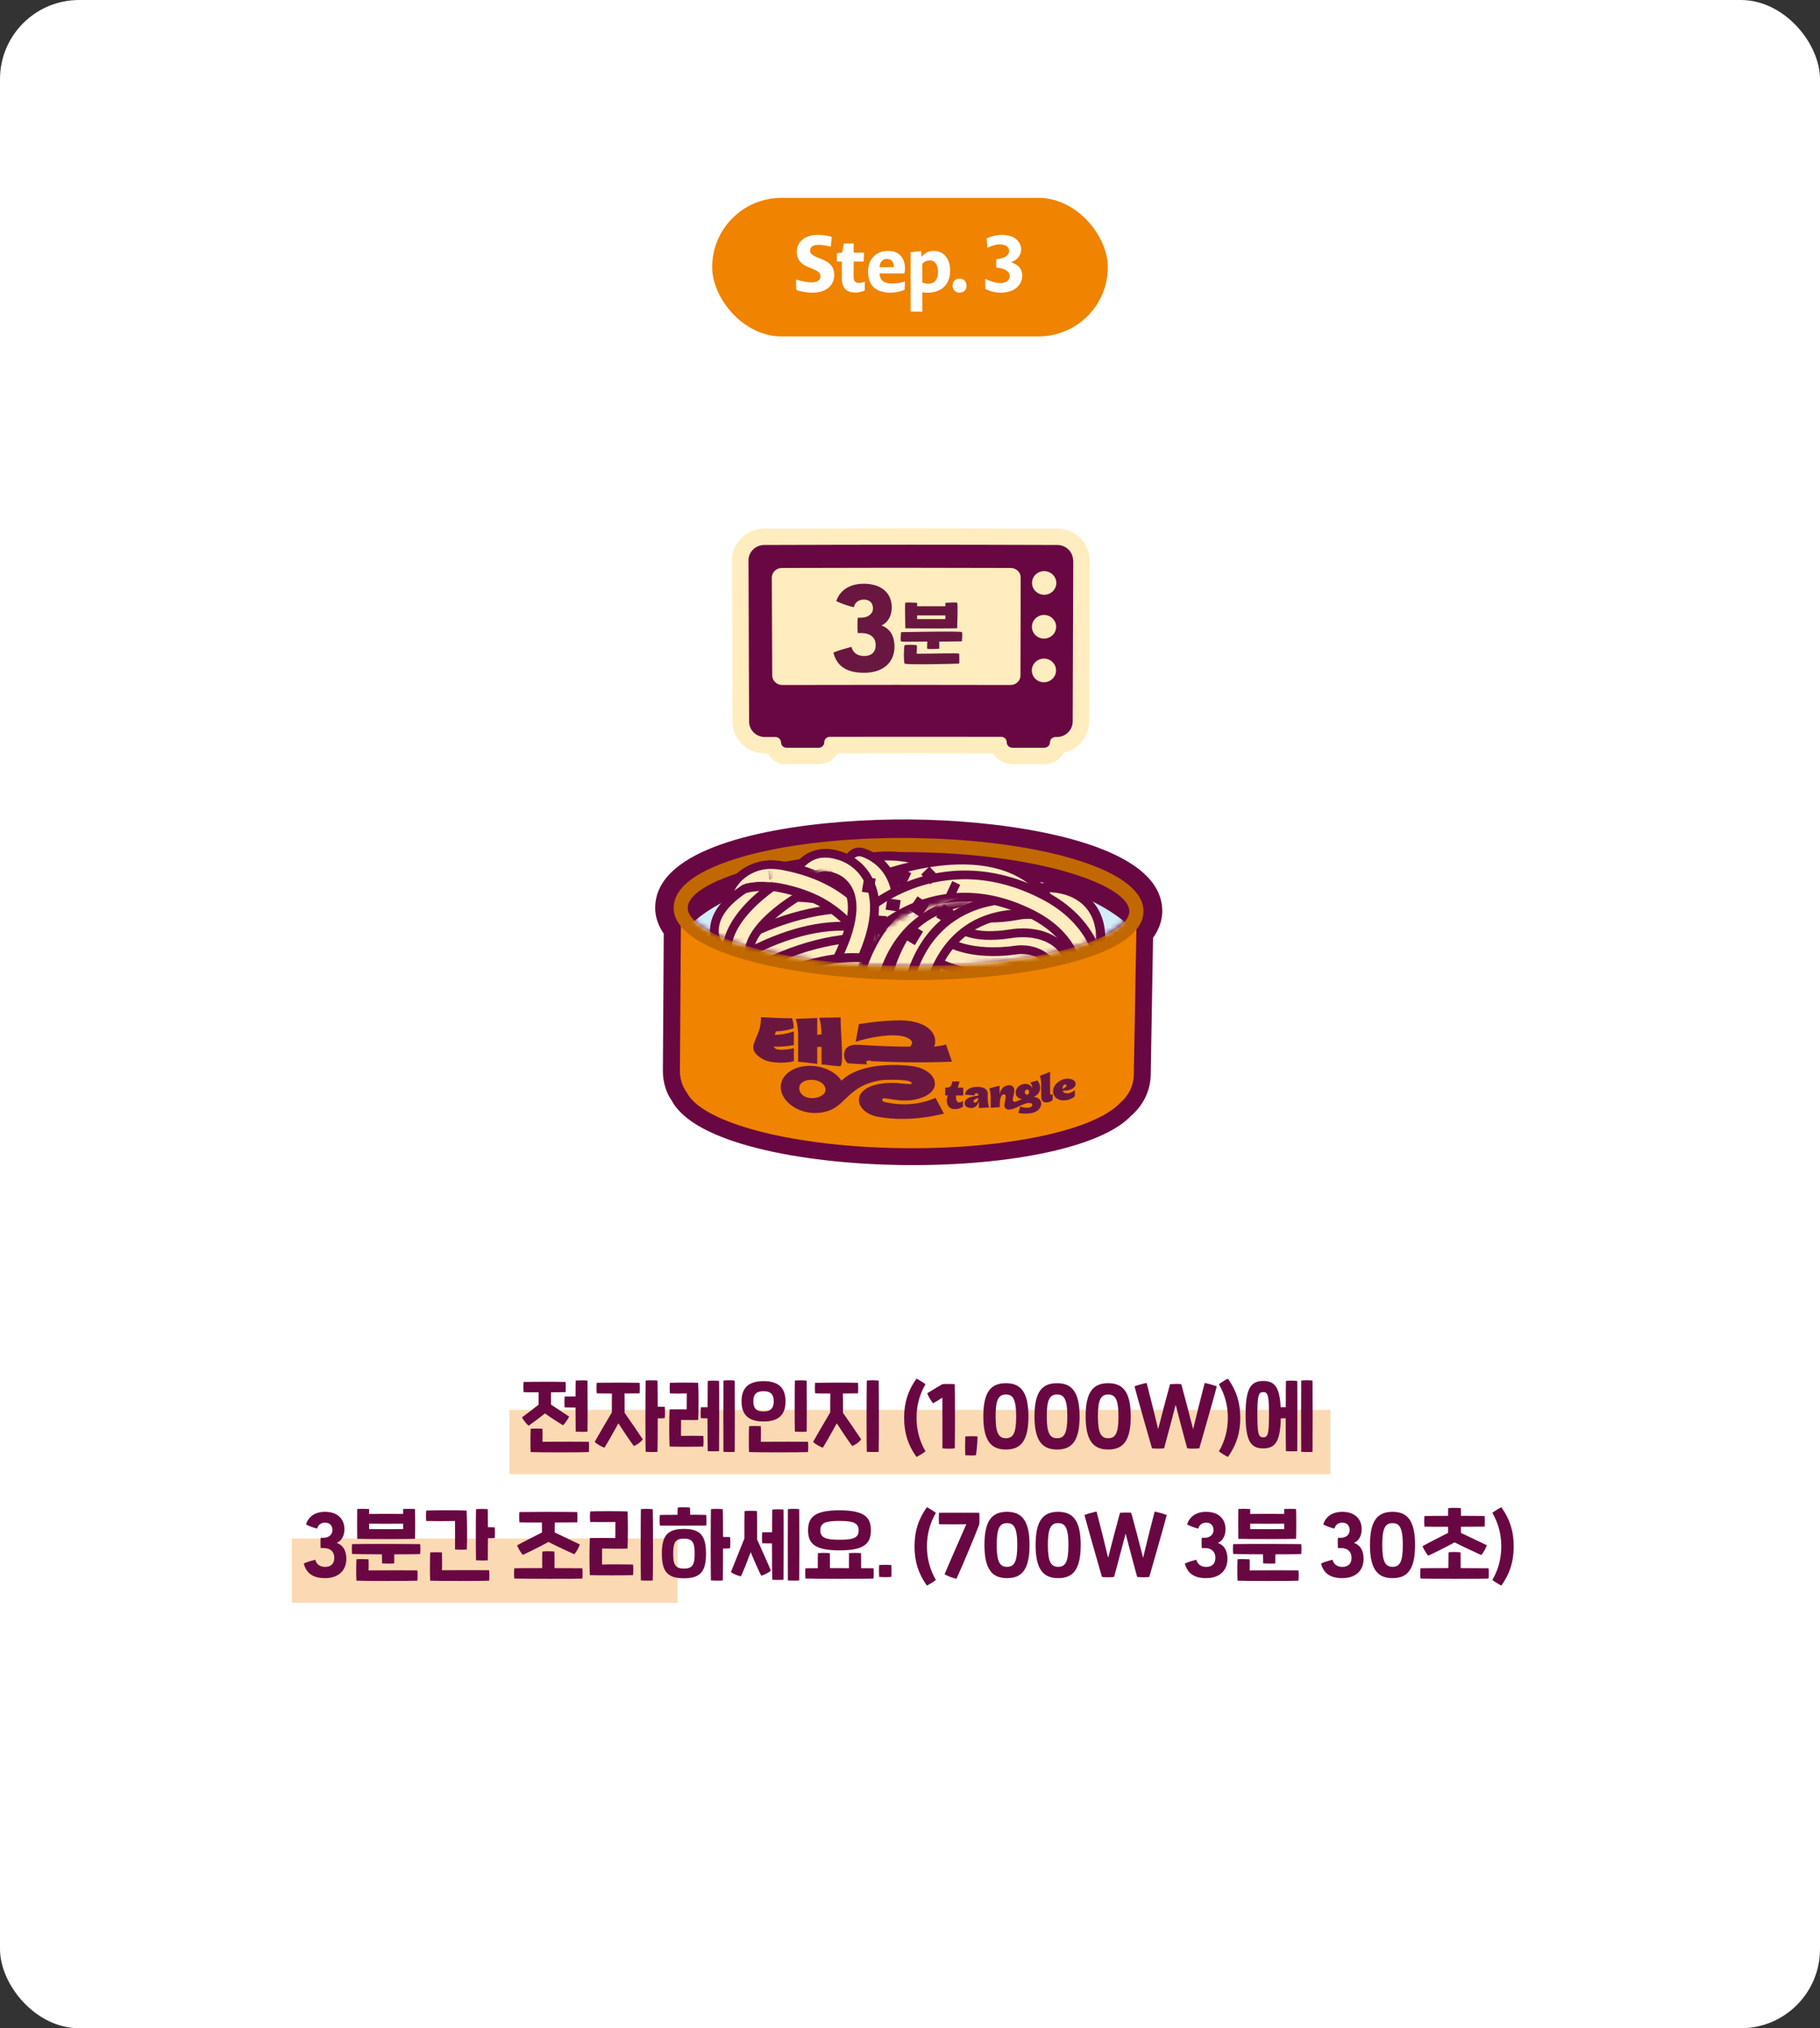 <?xml version="1.0" encoding="UTF-8"?> <svg xmlns="http://www.w3.org/2000/svg" width="368" height="410" viewBox="0 0 368 410" fill="none"><rect x="0" y="0" width="368" height="410" fill="#333333" stroke="none"/><rect width="368" height="410" rx="16" fill="white"></rect><rect x="59" y="311" width="78" height="13" fill="#F08300" fill-opacity="0.3"></rect><rect x="103" y="285" width="166" height="13" fill="#F08300" fill-opacity="0.3"></rect><rect x="144" y="40" width="80" height="28" rx="14" fill="#F08300"></rect><path d="M168.687 55.592C168.687 57.144 167.663 59.16 164.239 59.16C163.359 59.16 162.031 59.016 161.007 58.616L160.959 56.504C162.383 56.936 163.343 57.08 164.143 57.08C165.503 57.08 165.887 56.456 165.887 55.848C165.887 55.352 165.695 54.952 164.591 54.472L163.839 54.168C161.599 53.32 161.103 52.2 161.103 50.888C161.119 49.144 162.415 47.48 165.359 47.48C166.143 47.48 167.215 47.576 168.175 47.88L167.983 49.88C166.927 49.592 166.127 49.496 165.567 49.496C164.239 49.496 163.807 50.008 163.807 50.632C163.807 51.16 164.031 51.544 165.343 52.072L166.095 52.376C168.207 53.16 168.687 54.328 168.687 55.592ZM174.845 58.728C174.221 59 173.517 59.144 172.973 59.144C171.501 59.144 170.221 58.584 170.221 56.232V52.872H169.213V51.208L170.301 51.032L170.621 49.24L172.605 49.208V51.064H174.717L174.621 52.872H172.605V55.976C172.605 56.92 173.021 57.192 173.677 57.192C173.965 57.192 174.317 57.16 174.877 56.968L174.845 58.728ZM182.908 58.584C182.044 58.968 181.004 59.16 180.108 59.16C176.716 59.16 175.516 57.368 175.516 54.888C175.516 52.424 177.084 50.712 179.612 50.712C181.676 50.712 182.988 52.04 182.988 54.28C182.988 54.552 182.956 54.904 182.86 55.272H177.852C177.868 56.6 178.716 57.32 180.348 57.32C181.1 57.32 181.932 57.224 182.988 56.904L182.908 58.584ZM180.748 53.992C180.748 52.92 180.156 52.328 179.324 52.328C178.572 52.328 177.9 52.888 177.836 54.024L180.748 53.992ZM192.117 54.696C192.117 57.336 190.581 59.176 187.381 59.176C187.061 59.176 186.757 59.128 186.501 59.048V63H184.117V50.968L186.261 50.776L186.325 51.912C187.125 51 187.925 50.712 188.821 50.712C190.677 50.712 192.117 52.136 192.117 54.696ZM189.669 55.032C189.669 53.32 188.869 52.632 188.021 52.632C187.509 52.632 186.981 52.808 186.501 53.304V57.128C186.917 57.288 187.349 57.352 187.717 57.352C188.933 57.352 189.669 56.504 189.669 55.032ZM195.428 57.768C195.428 58.568 194.868 59.16 194.004 59.16C193.172 59.16 192.612 58.552 192.612 57.72C192.612 56.92 193.156 56.328 194.036 56.328C194.868 56.328 195.428 56.92 195.428 57.768ZM206.699 55.688C206.699 57.384 205.371 59.16 202.395 59.16C201.275 59.16 200.155 58.92 199.227 58.376L199.211 56.328C200.363 56.952 201.371 57.208 202.331 57.208C203.547 57.208 204.171 56.568 204.171 55.816C204.171 55.112 203.563 54.296 201.435 54.088V52.408C203.483 52.184 204.043 51.432 204.043 50.728C204.043 50.024 203.435 49.4 202.187 49.4C201.499 49.4 200.683 49.592 199.659 50.088L199.483 48.2C200.587 47.704 201.659 47.48 202.603 47.48C205.227 47.48 206.475 48.936 206.475 50.456C206.475 51.256 206.027 52.408 204.443 53.032C206.123 53.544 206.699 54.632 206.699 55.688Z" fill="white"></path><rect width="180" height="180" transform="translate(94 78)" fill="white"></rect><path d="M231.57 184.235C231.752 174.739 207.143 169.255 183.897 169.064C160.689 168.875 135.957 173.914 135.892 183.431C135.864 184.931 136.549 186.305 137.653 187.586C137.568 199.157 137.536 204.942 137.452 216.513C137.44 218.152 137.965 219.661 138.871 220.919C142.115 227.132 160.604 231.927 183.019 232.124C203.852 232.296 221.379 228.426 226.471 222.958C228.1 221.581 229.168 219.584 229.212 217.314C229.361 209.555 229.416 205.666 229.545 197.907C229.569 196.703 229.58 196.111 229.603 194.907C229.653 192.301 229.679 190.978 229.729 188.372C230.861 187.107 231.56 185.755 231.569 184.255L231.57 184.235Z" fill="#690742"></path><path d="M181.846 235.499C161.986 235.184 140.34 231.07 135.835 222.489C134.736 220.99 134.027 218.787 134.032 216.477L134.209 188.737C133.054 187.06 132.456 185.273 132.472 183.417C132.486 181.641 133.052 178.964 135.734 176.341C144.003 168.218 166.869 165.519 183.962 165.652C200.977 165.763 223.849 168.89 231.922 177.153C234.542 179.82 235.044 182.514 235.01 184.29C234.974 186.126 234.346 187.913 233.147 189.572L232.672 217.328C232.612 220.446 231.169 223.445 228.715 225.538C223.017 231.688 204.953 235.707 183.013 235.517C182.637 235.511 182.262 235.505 181.886 235.499L181.846 235.499ZM184.978 172.5L183.87 172.482C164.067 172.327 145.832 175.987 140.528 181.195C139.318 182.381 139.322 183.171 139.318 183.427C139.307 183.96 139.631 184.597 140.251 185.318L141.102 186.299L140.897 216.507C140.876 217.573 141.315 218.409 141.682 218.908C143.916 223.11 159.348 228.311 183.085 228.686C204.59 228.869 220.224 224.654 224.002 220.606C225.25 219.501 225.805 218.404 225.828 217.239L226.35 187.016L227.219 186.063C227.846 185.362 228.175 184.735 228.185 184.182C228.19 183.926 228.205 183.136 227.022 181.933C221.938 176.718 204.383 172.807 185.018 172.5L184.978 172.5Z" fill="#690742"></path><path d="M137.703 183.211C137.624 196.529 137.574 203.187 137.476 216.485C137.464 218.125 137.989 219.635 138.895 220.895C142.139 227.111 160.631 231.909 183.051 232.104C203.888 232.275 221.419 228.402 226.512 222.929C228.141 221.552 229.209 219.553 229.253 217.281C229.403 209.517 229.458 205.625 229.589 197.861C229.612 196.656 229.623 196.063 229.647 194.858C229.702 191.974 229.73 190.512 229.786 187.628C229.793 187.252 229.797 187.075 229.804 186.699C229.825 185.613 229.835 185.079 229.856 183.993C211.378 208.245 141.057 195.002 137.722 183.211L137.703 183.211Z" fill="#F08300"></path><path d="M182.377 198.076C159.733 197.718 136.132 192.532 136.208 183.461C136.238 181.877 136.941 180.363 138.374 178.94C144.368 173.053 162.658 169.203 183.88 169.399C184.296 169.406 184.711 169.413 185.127 169.419C205.812 169.746 223.414 173.847 229.142 179.741C230.54 181.169 231.243 182.706 231.212 184.29C231.034 193.537 206.529 198.299 183.544 198.114C183.168 198.108 182.772 198.102 182.396 198.096L182.377 198.076ZM185.072 172.27C184.676 172.264 184.261 172.258 183.845 172.251C161.316 172.053 144.935 176.489 140.374 180.992C139.506 181.85 139.054 182.694 139.058 183.487C139.014 188.854 157.247 195.163 183.56 195.242C209.831 195.459 228.258 189.63 228.342 184.244C228.357 183.452 227.938 182.594 227.084 181.729C222.715 177.243 206.945 172.616 185.052 172.27L185.072 172.27Z" fill="#C16800"></path><mask id="mask0_4001_25641" style="mask-type:luminance" maskUnits="userSpaceOnUse" x="138" y="169" width="91" height="27"><path d="M228.661 183.176C228.532 189.964 208.979 195.591 183.577 195.383C158.156 195.154 138.467 189.256 138.517 182.447C138.567 175.657 158.4 168.866 183.9 169.096C209.4 169.326 228.81 176.387 228.681 183.176L228.661 183.176Z" fill="white"></path></mask><g mask="url(#mask0_4001_25641)"><path d="M232.514 195.585C232.301 206.693 210.556 215.401 183.913 215.154C157.27 214.926 135.726 205.864 135.78 194.734C135.854 183.625 157.604 174.66 184.386 174.889C211.147 175.118 232.706 184.458 232.514 195.566L232.514 195.585Z" fill="#D2ECFA"></path><path d="M162.45 180.958C162.094 180.952 161.739 180.887 161.406 180.744C159.814 180.146 158.996 178.416 159.561 176.806C159.686 176.492 160.789 173.628 163.763 172.274C165.16 171.645 167.486 171.13 170.55 172.324C172.16 172.961 172.957 174.77 172.313 176.379C171.669 177.987 169.853 178.787 168.242 178.149C167.613 177.922 166.121 177.326 165.437 178.953C164.919 180.188 163.717 180.959 162.431 180.938L162.45 180.958Z" fill="#690742"></path><path d="M162.502 179.243C162.344 179.24 162.206 179.218 162.049 179.157C161.341 178.889 160.98 178.113 161.231 177.406C161.315 177.151 162.188 174.933 164.484 173.884C166.081 173.159 167.902 173.189 169.906 173.971C170.613 174.259 170.954 175.054 170.683 175.76C170.392 176.467 169.595 176.789 168.887 176.541C167.61 176.027 166.503 175.99 165.625 176.371C164.347 176.942 163.806 178.316 163.806 178.336C163.597 178.905 163.057 179.232 162.483 179.223L162.502 179.243Z" fill="#FFEDC0"></path><path d="M177.181 193.733C176.092 193.716 175.035 193.126 174.48 192.11C173.16 189.7 171.07 187.158 169.043 185.486C168.205 184.802 167.307 184.135 166.348 183.567C164.196 182.269 161.72 181.301 158.804 180.602C157.562 180.306 156.162 180.027 155.129 180.227C154.454 180.355 153.814 180.66 153.311 181.087C152.326 181.92 151.924 183.256 152.275 184.585C152.719 186.251 151.716 187.973 150.045 188.42C148.373 188.887 146.651 187.872 146.207 186.206C145.228 182.537 146.408 178.744 149.245 176.341C150.572 175.217 152.19 174.453 153.939 174.106C156.184 173.668 158.373 174.098 160.245 174.543C163.812 175.371 166.877 176.585 169.617 178.229C170.83 178.959 171.982 179.807 173.054 180.693C175.685 182.868 178.277 186.03 179.98 189.118C180.822 190.632 180.252 192.539 178.731 193.383C178.231 193.651 177.694 193.781 177.16 193.773L177.181 193.733Z" fill="#690742"></path><path d="M177.215 191.959C176.74 191.951 176.29 191.707 176.061 191.269C174.626 188.638 172.42 185.956 170.198 184.123C169.224 183.317 168.247 182.63 167.288 182.042C164.959 180.641 162.326 179.612 159.212 178.87C157.714 178.53 156.137 178.208 154.786 178.463C153.792 178.665 152.893 179.085 152.149 179.705C150.64 180.984 150.027 183.029 150.544 185.012C150.728 185.726 150.298 186.47 149.582 186.656C148.846 186.842 148.122 186.415 147.918 185.701C147.123 182.705 148.073 179.62 150.387 177.642C151.473 176.711 152.812 176.081 154.262 175.788C156.17 175.424 158.122 175.811 159.817 176.213C163.207 176.999 166.095 178.151 168.659 179.694C169.735 180.343 170.809 181.111 171.881 181.997C174.357 184.032 176.775 186.994 178.382 189.923C178.746 190.581 178.493 191.406 177.853 191.752C177.633 191.867 177.414 191.922 177.177 191.919L177.215 191.959Z" fill="#FFEDC0"></path><path d="M159.685 205.707C158.181 205.683 156.876 204.576 156.648 203.052C156.384 201.33 157.562 199.73 159.289 199.481C175.903 196.904 183.286 192.718 186.551 189.631C188.163 188.097 188.799 185.876 188.248 183.636C187.679 181.317 185.97 179.572 183.726 178.944C167.423 174.517 146.467 198.289 146.245 198.522C145.092 199.827 143.11 199.973 141.806 198.826C140.502 197.68 140.361 195.723 141.494 194.419C142.465 193.309 165.283 167.375 185.365 172.889C189.776 174.085 193.192 177.614 194.314 182.094C195.417 186.535 194.124 191.055 190.819 194.161C185.135 199.54 174.83 203.402 160.2 205.656C160.022 205.693 159.844 205.69 159.666 205.687L159.685 205.707Z" fill="#690742"></path><path d="M159.719 203.913C159.066 203.903 158.501 203.42 158.415 202.767C158.31 202.035 158.818 201.332 159.552 201.225C173.269 199.115 182.756 195.633 187.774 190.915C189.87 188.935 190.697 186.065 189.979 183.21C189.244 180.256 187.089 178.03 184.195 177.253C166.81 172.453 145.103 197.124 144.881 197.377C144.395 197.942 143.523 198.007 142.978 197.504C142.413 197.021 142.35 196.171 142.856 195.607C143.787 194.536 165.917 169.457 184.917 174.638C188.757 175.687 191.63 178.635 192.604 182.561C193.561 186.367 192.458 190.24 189.617 192.88C184.196 198.006 174.209 201.697 159.957 203.897C159.878 203.896 159.798 203.914 159.719 203.913Z" fill="#FFEDC0"></path><path d="M173.769 188.136C173.373 188.129 172.98 187.945 172.709 187.624C167.643 181.188 153.017 184.952 152.878 184.989C152.141 185.195 151.377 184.748 151.193 184.012C151.009 183.277 151.439 182.531 152.176 182.325C152.853 182.138 168.713 178.057 174.881 185.897C175.345 186.498 175.249 187.367 174.646 187.833C174.385 188.047 174.066 188.14 173.769 188.136Z" fill="#FFEDC0"></path><path d="M170.273 190.815C169.798 190.808 169.306 190.681 168.855 190.436C161.308 186.417 151.14 190.053 151.04 190.091C149.405 190.679 147.599 189.858 147.016 188.226C146.434 186.594 147.26 184.787 148.895 184.2C149.413 184.01 161.834 179.559 171.832 184.884C173.361 185.7 173.939 187.589 173.117 189.119C172.543 190.199 171.422 190.814 170.294 190.796L170.273 190.815Z" fill="#690742"></path><path d="M173.734 189.891C172.823 189.877 171.92 189.467 171.321 188.706C167.725 184.159 156.844 185.765 153.322 186.697C151.631 187.144 149.927 186.148 149.484 184.46C149.04 182.792 150.043 181.068 151.715 180.62C153.506 180.135 169.48 176.199 176.246 184.81C177.309 186.172 177.074 188.145 175.707 189.211C175.124 189.676 174.407 189.902 173.714 189.891L173.734 189.891Z" fill="#690742"></path><path d="M170.273 190.815C169.798 190.808 169.306 190.681 168.855 190.436C161.308 186.417 151.14 190.053 151.04 190.091C149.405 190.679 147.599 189.858 147.016 188.226C146.434 186.594 147.26 184.787 148.895 184.2C149.413 184.01 161.834 179.559 171.832 184.884C173.361 185.7 173.939 187.589 173.117 189.119C172.543 190.199 171.422 190.814 170.294 190.796L170.273 190.815Z" fill="#FFEDC0"></path><path d="M219.992 195.959C219.834 195.956 219.656 195.953 219.499 195.911C217.783 195.608 216.666 193.991 216.956 192.279C217.309 190.371 217.437 187.788 216.119 186.326C214.782 184.864 212.192 184.764 211.28 184.808C205.439 185.07 201.422 183.999 199.172 181.634C197.659 180.051 197.239 178.19 197.361 176.968C197.513 175.254 198.981 173.975 200.779 174.122C202.399 174.267 203.6 175.588 203.63 177.167C203.859 177.585 205.518 178.776 210.885 178.547C211.341 178.495 217.048 178.054 220.732 182.02C223.214 184.684 224.032 188.506 223.149 193.326C222.882 194.861 221.516 195.944 219.993 195.919L219.992 195.959Z" fill="#690742"></path><path d="M220.026 194.184C220.026 194.184 219.888 194.182 219.809 194.161C219.08 194.031 218.578 193.332 218.711 192.604C219.309 189.24 218.882 186.726 217.408 185.124C215.179 182.72 211.155 183.07 211.116 183.05C205.888 183.262 202.343 182.396 200.441 180.412C198.986 178.889 199.095 177.312 199.099 177.134C199.172 176.385 199.835 175.883 200.566 175.914C201.297 175.985 201.839 176.606 201.786 177.335C201.785 177.394 201.813 177.987 202.454 178.628C203.231 179.371 205.345 180.589 210.91 180.363C211.048 180.365 216.202 179.875 219.363 183.261C221.438 185.505 222.108 188.791 221.334 193.061C221.223 193.71 220.64 194.194 219.987 194.184L220.026 194.184Z" fill="#FFEDC0"></path><path d="M141.184 200.885C140.273 200.87 139.39 200.48 138.791 199.72C137.707 198.378 137.923 196.404 139.27 195.319C140.175 194.582 161.803 177.512 182.441 184.386C184.094 184.926 184.971 186.7 184.405 188.351C183.839 190.003 182.08 190.884 180.427 190.324C162.977 184.509 143.378 200.03 143.197 200.186C142.594 200.67 141.877 200.896 141.184 200.885Z" fill="#690742"></path><path d="M141.216 199.11C140.82 199.103 140.447 198.939 140.177 198.599C139.712 198.018 139.808 197.169 140.391 196.703C141.276 195.986 162.142 179.508 181.876 186.074C182.585 186.303 182.966 187.081 182.735 187.789C182.503 188.497 181.724 188.88 181.015 188.652C162.658 182.523 142.294 198.652 142.093 198.827C141.831 199.04 141.533 199.135 141.216 199.129L141.216 199.11Z" fill="#FFEDC0"></path><path d="M144.92 202.456C143.733 202.437 142.598 201.747 142.105 200.573C141.612 199.438 141.856 198.078 142.705 197.163C144.201 195.547 162.707 182.245 177.908 187.608C179.541 188.187 180.397 189.98 179.812 191.611C179.227 193.242 177.448 194.103 175.796 193.523C163.761 189.259 148.26 200.711 147.175 201.543C146.893 201.815 146.552 202.047 146.153 202.199C145.754 202.351 145.336 202.443 144.921 202.436L144.92 202.456Z" fill="#690742"></path><path d="M144.953 200.661C144.439 200.653 143.949 200.348 143.741 199.851C143.533 199.353 143.643 198.762 144.007 198.372C145.24 197.047 163.104 184.263 177.323 189.296C178.032 189.544 178.393 190.321 178.142 191.029C177.891 191.737 177.112 192.1 176.404 191.851C163.286 187.212 146.795 199.583 145.971 200.242C145.849 200.379 145.689 200.495 145.489 200.571C145.31 200.647 145.131 200.684 144.953 200.681L144.953 200.661Z" fill="#FFEDC0"></path><path d="M144.29 206.809C143.38 206.794 142.496 206.384 141.897 205.643C140.814 204.301 141.029 202.328 142.376 201.242C143.281 200.506 164.89 183.435 185.527 190.329C187.16 190.869 188.057 192.643 187.491 194.295C186.925 195.946 185.166 196.827 183.514 196.267C166.161 190.474 146.504 205.954 146.303 206.109C145.7 206.574 144.983 206.82 144.29 206.809Z" fill="#690742"></path><path d="M144.322 205.033C143.926 205.027 143.553 204.863 143.283 204.522C142.818 203.941 142.914 203.092 143.497 202.627C144.382 201.909 165.247 185.432 184.962 192.017C185.67 192.246 186.052 193.024 185.82 193.732C185.589 194.44 184.81 194.824 184.101 194.595C165.783 188.486 145.4 204.576 145.199 204.751C144.937 204.964 144.639 205.058 144.322 205.053L144.322 205.033Z" fill="#FFEDC0"></path><path d="M210.175 207.232C210.017 207.229 209.859 207.227 209.681 207.184C207.965 206.88 206.828 205.262 207.138 203.549C207.36 202.248 207.216 201.515 206.983 201.274C206.712 200.974 205.922 200.843 205.447 200.875C193.06 202.691 187.345 198.254 186.721 197.75C185.396 196.642 185.216 194.664 186.33 193.339C187.424 192.033 189.367 191.827 190.713 192.895C190.869 193.016 195.146 196.048 204.754 194.641C205.309 194.571 209.096 194.276 211.598 196.983C212.781 198.246 214.043 200.597 213.333 204.616C213.066 206.152 211.7 207.236 210.176 207.212L210.175 207.232Z" fill="#690742"></path><path d="M210.21 205.477C210.21 205.477 210.072 205.475 209.993 205.474C209.243 205.343 208.742 204.624 208.875 203.875C209.185 202.141 208.991 200.873 208.293 200.111C207.265 199.008 205.342 199.155 205.322 199.154C193.391 200.88 188.087 196.626 187.854 196.424C187.269 195.941 187.187 195.07 187.673 194.485C188.159 193.9 189.031 193.835 189.616 194.298C189.714 194.379 194.397 197.972 204.998 196.402C205.197 196.386 208.33 196.08 210.309 198.207C211.628 199.631 212.064 201.693 211.598 204.334C211.486 205.004 210.883 205.488 210.21 205.477Z" fill="#FFEDC0"></path><path d="M216.661 197.752C215.236 197.73 213.988 196.742 213.659 195.314C212.419 189.741 208.056 190.146 206.725 190.381C195.859 192.341 191.232 188.928 190.745 188.545C189.399 187.456 189.2 185.477 190.274 184.131C191.349 182.805 193.273 182.579 194.62 183.588C194.815 183.73 197.947 185.598 205.555 184.218C210.127 183.263 217.774 185.026 219.782 193.93C220.166 195.615 219.085 197.297 217.395 197.685C217.156 197.741 216.898 197.776 216.641 197.772L216.661 197.752Z" fill="#690742"></path><path d="M216.716 195.998C216.102 195.988 215.536 195.564 215.39 194.929C213.711 187.39 207.157 188.491 206.402 188.657C196.131 190.509 192.034 187.3 191.858 187.178C191.273 186.695 191.171 185.843 191.657 185.238C192.124 184.632 192.997 184.548 193.582 185.012C193.66 185.072 197.118 187.52 205.879 185.94C209.258 185.223 216.212 186.046 218.074 194.32C218.238 195.054 217.769 195.797 217.033 195.964C216.914 195.981 216.814 196 216.716 195.998Z" fill="#FFEDC0"></path><path d="M214.466 200.866C212.784 200.839 211.404 199.493 211.397 197.794C211.357 195.759 210.597 195.114 210.343 194.913C208.979 193.785 206.304 193.92 205.471 194.045C193.696 195.93 189.923 191.386 189.287 190.447C188.305 189.029 188.679 187.059 190.103 186.094C191.486 185.149 193.362 185.435 194.366 186.755C194.58 186.956 196.954 189.088 204.46 187.845C205.016 187.755 210.516 186.895 214.336 190.038C215.817 191.267 217.614 193.587 217.675 197.657C217.701 199.396 216.308 200.816 214.585 200.848L214.467 200.846L214.466 200.866Z" fill="#690742"></path><path d="M214.501 199.111C213.769 199.1 213.166 198.517 213.141 197.765C213.118 195.848 212.55 194.475 211.439 193.548C209.139 191.654 205.207 192.302 205.147 192.321C194.225 194.083 191.038 189.941 190.71 189.462C190.286 188.842 190.441 187.975 191.063 187.55C191.685 187.126 192.533 187.278 192.958 187.877C193.054 187.997 195.649 191.062 204.684 189.606C204.863 189.57 209.888 188.721 213.162 191.422C214.917 192.853 215.827 194.982 215.874 197.71C215.879 198.461 215.273 199.104 214.521 199.112L214.481 199.111L214.501 199.111Z" fill="#FFEDC0"></path><path d="M211.109 203.722C210.95 203.719 210.792 203.717 210.615 203.675C208.898 203.371 207.761 201.752 208.071 200.039C208.294 198.739 208.149 198.005 207.916 197.765C207.645 197.464 206.835 197.352 206.38 197.365C193.974 199.142 188.258 194.764 187.654 194.24C186.329 193.133 186.149 191.154 187.263 189.829C188.357 188.523 190.32 188.317 191.646 189.386C191.822 189.507 196.08 192.518 205.687 191.131C206.242 191.061 210.028 190.786 212.531 193.473C213.714 194.736 214.976 197.107 214.266 201.106C213.999 202.642 212.633 203.727 211.109 203.702L211.109 203.722Z" fill="#690742"></path><path d="M211.143 201.968C211.143 201.968 211.005 201.966 210.925 201.965C210.176 201.834 209.675 201.115 209.808 200.366C210.118 198.632 209.924 197.344 209.226 196.582C208.198 195.459 206.275 195.626 206.255 195.625C194.305 197.351 189.001 193.077 188.787 192.895C188.202 192.412 188.12 191.541 188.606 190.956C189.092 190.371 189.945 190.286 190.55 190.77C190.647 190.85 195.33 194.423 205.931 192.873C206.13 192.837 209.263 192.551 211.242 194.678C212.561 196.102 212.997 198.164 212.531 200.805C212.419 201.475 211.816 201.959 211.143 201.948L211.143 201.968Z" fill="#FFEDC0"></path><path d="M185.626 202.739C185.467 202.736 185.309 202.734 185.132 202.691C183.417 202.388 182.28 200.771 182.59 199.059C183.831 192.035 190.528 179.059 207.003 179.323C207.3 179.327 207.597 179.332 207.893 179.337C209.633 179.424 210.97 180.886 210.878 182.601C210.786 184.316 209.315 185.713 207.596 185.587C207.359 185.584 207.122 185.58 206.884 185.576C191.576 185.331 188.892 199.515 188.782 200.125C188.515 201.66 187.149 202.743 185.626 202.719L185.626 202.739Z" fill="#690742"></path><path d="M185.659 200.983C185.659 200.983 185.52 200.981 185.441 200.979C184.692 200.849 184.191 200.15 184.324 199.383C184.348 199.186 187.824 180.791 206.95 181.097C207.227 181.101 207.504 181.106 207.801 181.11C208.552 181.142 209.153 181.783 209.119 182.533C209.085 183.302 208.458 183.982 207.669 183.851C190.152 183.236 187.158 199.152 187.026 199.841C186.914 200.51 186.312 200.993 185.639 200.983L185.659 200.983Z" fill="#FFEDC0"></path><path d="M181.281 203.077C181.182 203.075 181.083 203.074 180.984 203.072C179.267 202.887 178.03 201.348 178.221 199.634C179.103 191.717 185.878 176.654 205.232 176.334C206.855 176.32 208.392 177.686 208.418 179.403C208.445 181.14 207.053 182.558 205.331 182.589C186.748 182.903 184.552 199.617 184.459 200.326C184.27 201.941 182.883 203.122 181.281 203.097L181.281 203.077Z" fill="#690742"></path><path d="M181.314 201.321C181.314 201.321 181.235 201.32 181.176 201.319C180.425 201.248 179.884 200.568 179.958 199.8C179.962 199.583 182.599 178.455 205.239 178.069C205.93 178.139 206.632 178.663 206.638 179.413C206.643 180.163 206.038 180.804 205.286 180.812C185.1 181.159 182.776 199.332 182.682 200.1C182.61 200.809 181.986 201.332 181.294 201.321L181.314 201.321Z" fill="#FFEDC0"></path><path d="M209.494 185.178C208.623 185.164 207.759 184.794 207.158 184.072C198.656 174.039 177.558 182.865 177.339 182.94C175.741 183.627 173.894 182.885 173.212 181.291C172.529 179.696 173.277 177.848 174.874 177.161C175.912 176.722 200.444 166.428 211.949 179.992C213.072 181.316 212.896 183.293 211.568 184.419C210.964 184.924 210.227 185.17 209.474 185.158L209.494 185.178Z" fill="#690742"></path><path d="M209.529 183.423C209.153 183.417 208.76 183.252 208.509 182.931C199.153 171.861 176.894 181.214 176.655 181.329C175.975 181.636 175.15 181.305 174.846 180.607C174.543 179.908 174.875 179.101 175.574 178.795C176.572 178.355 199.949 168.544 210.622 181.141C211.106 181.724 211.03 182.595 210.447 183.081C210.185 183.314 209.846 183.408 209.53 183.403L209.529 183.423Z" fill="#FFEDC0"></path><path d="M173.946 200.462C173.433 200.453 172.903 200.307 172.434 200.043C170.951 199.172 170.435 197.252 171.312 195.768C176.697 186.551 176.27 182.011 175.517 180.107C174.707 178.063 172.961 177.523 172.883 177.482C171.255 176.983 170.281 175.273 170.746 173.644C171.211 171.996 172.848 171.017 174.498 171.438C174.969 171.563 179.229 172.755 181.229 177.577C183.419 182.815 181.901 189.985 176.679 198.909C176.087 199.924 175.011 200.479 173.906 200.461L173.946 200.462Z" fill="#690742"></path><path d="M173.982 198.686C173.745 198.682 173.529 198.619 173.315 198.497C172.652 198.112 172.431 197.281 172.818 196.617C178.341 187.167 178.202 182.021 177.109 179.343C175.941 176.506 173.47 175.797 173.372 175.775C172.647 175.567 172.207 174.831 172.398 174.104C172.59 173.378 173.327 172.937 174.053 173.126C174.21 173.168 177.898 174.153 179.595 178.24C181.556 182.942 180.069 189.599 175.158 197.995C174.893 198.444 174.435 198.693 173.942 198.685L173.982 198.686Z" fill="#FFEDC0"></path><path d="M219.904 202.674C219.667 202.67 219.41 202.646 219.173 202.583C217.499 202.161 216.482 200.446 216.91 198.774C217.337 197.122 217.095 195.3 216.222 193.311C214.513 189.491 211.154 187.126 208.665 185.821C190.377 176.284 177.827 188.785 177.706 188.921C176.474 190.166 174.494 190.193 173.27 188.988C172.026 187.783 172.005 185.788 173.216 184.563C173.377 184.407 189.178 168.6 211.581 180.258C216.423 182.785 220.016 186.418 221.953 190.736C223.434 194.039 223.788 197.264 222.997 200.314C222.634 201.75 221.329 202.697 219.904 202.674Z" fill="#690742"></path><path d="M219.939 200.921C219.84 200.919 219.721 200.917 219.623 200.876C218.894 200.687 218.433 199.948 218.626 199.2C219.16 197.154 218.885 194.937 217.841 192.589C215.923 188.31 212.231 185.702 209.487 184.255C190.023 174.104 176.583 187.542 176.441 187.697C175.916 188.242 175.045 188.248 174.501 187.726C173.956 187.203 173.953 186.334 174.478 185.789C174.62 185.633 189.512 170.756 210.761 181.825C215.249 184.169 218.571 187.503 220.357 191.463C221.667 194.389 221.989 197.219 221.305 199.895C221.134 200.525 220.572 200.931 219.939 200.921Z" fill="#FFEDC0"></path><path d="M147.797 193.944C147.045 193.932 146.28 193.643 145.677 193.121C144.471 192.036 143.209 189.787 143.637 187.033C144.269 182.94 148.254 179.276 155.775 175.827C157.351 175.102 159.217 175.783 159.938 177.372C160.66 178.942 159.952 180.805 158.376 181.509C150.835 184.959 149.957 187.45 149.85 187.902C149.784 188.236 149.899 188.455 149.995 188.574C151.278 189.739 151.32 191.673 150.149 192.936C149.523 193.616 148.666 193.958 147.777 193.943L147.797 193.944Z" fill="#690742"></path><path d="M147.752 192.168C147.435 192.163 147.121 192.039 146.868 191.818C146.149 191.176 145.034 189.501 145.392 187.298C145.932 183.875 149.673 180.562 156.516 177.417C157.214 177.112 158.019 177.401 158.342 178.097C158.665 178.773 158.353 179.596 157.655 179.92C149.915 183.445 148.358 186.28 148.114 187.657C147.892 188.955 148.707 189.757 148.726 189.777C149.27 190.299 149.293 191.167 148.789 191.711C148.506 192.002 148.128 192.154 147.752 192.148L147.752 192.168Z" fill="#FFEDC0"></path><path d="M150.026 198.967C148.959 198.95 147.922 198.381 147.348 197.386C142.567 188.909 151.919 180.5 158.196 176.854C159.695 175.99 161.603 176.494 162.484 177.987C163.345 179.48 162.834 181.385 161.355 182.268C161.235 182.345 149.954 189.224 152.823 194.298C153.664 195.811 153.134 197.715 151.615 198.558C151.115 198.846 150.56 198.975 150.026 198.967Z" fill="#690742"></path><path d="M150.06 197.211C149.586 197.203 149.136 196.959 148.887 196.521C143.744 187.408 158.456 178.751 159.076 178.386C159.735 178.022 160.581 178.233 160.964 178.889C161.346 179.546 161.113 180.39 160.473 180.775C160.333 180.851 147.48 188.434 151.304 195.2C151.687 195.856 151.434 196.7 150.774 197.064C150.554 197.199 150.316 197.254 150.079 197.25L150.06 197.211Z" fill="#FFEDC0"></path><mask id="mask1_4001_25641" style="mask-type:luminance" maskUnits="userSpaceOnUse" x="154" y="173" width="33" height="24"><path d="M154.365 173.003C155.374 177.203 155.868 179.323 156.877 183.523C165.075 188.53 169.184 191.024 177.361 196.05C180.848 193.777 182.611 192.641 186.097 190.368C178.034 183.469 173.983 180.029 165.9 173.149C161.291 173.075 158.976 173.037 154.345 173.002L154.365 173.003Z" fill="white"></path></mask><g mask="url(#mask1_4001_25641)"><path d="M177.183 193.735C176.094 193.717 175.037 193.128 174.482 192.112C173.161 189.701 171.071 187.16 169.044 185.489C168.206 184.804 167.308 184.138 166.348 183.569C164.195 182.271 161.719 181.303 158.803 180.604C157.561 180.308 156.161 180.029 155.128 180.229C154.452 180.356 153.813 180.662 153.31 181.088C152.325 181.921 151.923 183.257 152.274 184.586C152.718 186.252 151.716 187.973 150.044 188.42C148.373 188.886 146.65 187.871 146.206 186.206C145.226 182.537 146.406 178.746 149.243 176.343C150.57 175.219 152.188 174.456 153.937 174.109C156.182 173.671 158.371 174.102 160.243 174.547C163.811 175.374 166.876 176.589 169.616 178.232C170.83 178.963 171.982 179.81 173.054 180.696C175.685 182.871 178.278 186.033 179.982 189.121C180.824 190.635 180.254 192.541 178.733 193.385C178.233 193.653 177.697 193.783 177.162 193.774L177.183 193.735Z" fill="#690742"></path><path d="M177.217 191.961C176.742 191.953 176.292 191.709 176.062 191.27C174.627 188.641 172.421 185.959 170.198 184.126C169.224 183.32 168.247 182.633 167.288 182.044C164.959 180.644 162.325 179.614 159.211 178.873C157.713 178.533 156.135 178.211 154.784 178.465C153.791 178.667 152.892 179.087 152.148 179.706C150.639 180.985 150.026 183.029 150.543 185.013C150.728 185.726 150.298 186.47 149.582 186.656C148.846 186.841 148.121 186.415 147.917 185.701C147.122 182.706 148.071 179.621 150.385 177.644C151.472 176.714 152.81 176.083 154.261 175.791C156.168 175.427 158.121 175.814 159.816 176.216C163.206 177.002 166.094 178.155 168.659 179.697C169.735 180.346 170.81 181.114 171.882 182C174.358 184.035 176.776 186.997 178.384 189.926C178.748 190.583 178.495 191.409 177.855 191.754C177.635 191.869 177.416 191.924 177.178 191.92L177.217 191.961Z" fill="#FFEDC0"></path></g><path d="M149.751 178.918C149.751 178.918 152.916 177.961 155.639 178.42C155.481 177.351 155.412 176.816 155.274 175.748C155.274 175.748 151.785 177.055 151.685 177.112C151.586 177.15 149.751 178.918 149.751 178.918Z" fill="#FFEDC0"></path><path d="M149.569 179.105C149.569 179.105 150.168 178.799 150.705 178.669C150.511 178.469 150.414 178.369 150.24 178.169C149.996 178.48 149.855 178.616 149.612 178.928C149.61 179.007 149.61 179.047 149.589 179.105L149.569 179.105Z" fill="#EEE0CF"></path><path d="M150.454 180.646C150.454 180.646 152.846 179.755 156.123 180.262C156.414 179.535 156.56 179.182 156.87 178.475C156.87 178.475 153.475 177.946 150.709 178.673C150.615 179.462 150.548 179.857 150.454 180.646Z" fill="#690742"></path><path d="M169.437 201.15C168.924 201.142 168.394 201.015 167.925 200.732C166.422 199.86 165.925 197.96 166.802 196.456C172.188 187.24 171.741 182.7 171.007 180.796C170.197 178.753 168.451 178.212 168.392 178.191C166.763 177.712 165.789 175.981 166.254 174.353C166.72 172.705 168.357 171.726 170.007 172.147C170.478 172.273 174.739 173.465 176.76 178.267C178.95 183.505 177.432 190.675 172.23 199.599C171.638 200.614 170.562 201.168 169.457 201.15L169.437 201.15Z" fill="#690742"></path><path d="M169.472 199.396C169.236 199.393 169.02 199.33 168.805 199.208C168.142 198.823 167.921 197.992 168.309 197.328C173.812 187.878 173.673 182.733 172.58 180.054C171.411 177.218 168.959 176.528 168.841 176.486C168.116 176.278 167.676 175.541 167.867 174.815C168.058 174.089 168.796 173.648 169.522 173.837C169.679 173.879 173.369 174.845 175.086 178.932C177.048 183.634 175.561 190.291 170.669 198.706C170.404 199.155 169.946 199.404 169.453 199.396L169.472 199.396Z" fill="#FFEDC0"></path><mask id="mask2_4001_25641" style="mask-type:luminance" maskUnits="userSpaceOnUse" x="163" y="172" width="8" height="6"><path d="M170.175 173.251C169.353 174.817 168.963 175.6 168.141 177.165C166.904 176.652 166.276 176.385 165.039 175.872C164.246 174.853 163.84 174.353 163.048 173.333C164.758 172.927 165.593 172.723 167.303 172.316C168.444 172.69 169.014 172.877 170.155 173.251L170.175 173.251Z" fill="white"></path></mask><g mask="url(#mask2_4001_25641)"><path d="M162.502 179.242C162.344 179.24 162.206 179.218 162.049 179.156C161.341 178.908 160.979 178.132 161.231 177.406C161.272 177.288 162.252 174.659 164.943 173.696C166.437 173.167 168.098 173.273 169.906 173.973C170.613 174.241 170.974 175.037 170.684 175.743C170.394 176.448 169.595 176.791 168.908 176.523C167.728 176.07 166.701 175.974 165.864 176.277C164.429 176.786 163.846 178.317 163.826 178.316C163.618 178.866 163.077 179.212 162.503 179.203L162.502 179.242Z" fill="#FFEDC0"></path></g><mask id="mask3_4001_25641" style="mask-type:luminance" maskUnits="userSpaceOnUse" x="153" y="191" width="27" height="11"><path d="M179.868 193.274C179.868 193.274 177.927 198.54 177.891 201.504C169.476 201.526 165.278 201.537 156.862 201.599C155.457 199.422 154.745 198.343 153.321 196.166C155.068 194.87 155.951 194.232 157.698 192.956C162.876 192.387 165.456 192.093 170.615 191.543C174.304 192.236 176.159 192.582 179.848 193.294L179.868 193.274Z" fill="white"></path></mask><g mask="url(#mask3_4001_25641)"><path d="M147.465 208.758C146.278 208.739 145.142 208.049 144.65 206.875C144.156 205.741 144.399 204.382 145.248 203.467C146.744 201.851 165.249 188.559 180.433 193.942C182.065 194.521 182.923 196.313 182.337 197.944C181.752 199.574 179.954 200.434 178.322 199.854C166.305 195.59 150.804 207.034 149.719 207.866C149.437 208.138 149.096 208.369 148.697 208.521C148.298 208.673 147.881 208.765 147.465 208.758Z" fill="#690742"></path><path d="M147.497 206.982C146.983 206.974 146.493 206.67 146.285 206.172C146.076 205.675 146.187 205.084 146.55 204.694C147.783 203.37 165.646 190.615 179.828 195.628C180.536 195.877 180.898 196.653 180.647 197.361C180.396 198.068 179.617 198.431 178.909 198.183C165.808 193.563 149.319 205.905 148.496 206.544C148.374 206.68 148.214 206.796 148.014 206.872C147.835 206.948 147.656 206.985 147.478 206.982L147.497 206.982Z" fill="#FFEDC0"></path></g><mask id="mask4_4001_25641" style="mask-type:luminance" maskUnits="userSpaceOnUse" x="171" y="182" width="26" height="19"><path d="M175.899 189.933C175.899 189.933 184.208 181.719 196.883 182.239C189.422 189.578 185.691 193.268 178.25 200.627C175.589 200.032 174.249 199.734 171.589 199.158C173.301 195.476 174.167 193.615 175.899 189.933Z" fill="white"></path></mask><g mask="url(#mask4_4001_25641)"><path d="M175.572 203.271C175.473 203.269 175.375 203.268 175.276 203.266C173.558 203.08 172.321 201.541 172.511 199.828C173.393 191.912 180.147 176.851 199.503 176.513C201.262 176.659 202.663 177.866 202.69 179.582C202.717 181.319 201.325 182.736 199.603 182.768C181.018 183.099 178.823 199.792 178.75 200.521C178.562 202.135 177.174 203.316 175.572 203.291L175.572 203.271Z" fill="#690742"></path><path d="M175.605 201.516C175.605 201.516 175.526 201.515 175.467 201.514C174.716 201.443 174.175 200.763 174.249 199.995C174.273 199.778 176.868 178.653 199.53 178.249C200.281 178.281 200.924 178.844 200.929 179.593C200.935 180.343 200.329 180.984 199.577 180.992C179.389 181.357 177.087 199.528 176.993 200.296C176.921 201.005 176.298 201.527 175.605 201.516Z" fill="#FFEDC0"></path></g><path d="M177.022 187.599C176.965 188.505 176.957 188.939 176.9 189.845C177.448 189.065 177.732 188.655 178.301 187.876C177.789 187.769 177.533 187.706 177.022 187.599Z" fill="#690742"></path></g><path d="M169.973 205.68C168.505 205.68 167.037 205.734 165.623 205.734C165.95 206.546 166.113 207.954 166.113 209.091C165.841 209.091 165.515 209.145 165.243 209.199C165.243 208.062 165.243 206.925 165.243 205.788C163.775 205.842 162.361 205.896 160.893 205.95C161.219 206.871 161.437 208.387 161.382 209.74C161.382 211.365 161.382 212.989 161.382 214.613C162.687 214.776 163.938 214.884 165.243 215.046C165.243 213.909 165.243 212.772 165.243 211.635C165.515 211.635 165.841 211.635 166.113 211.581C166.113 212.772 166.113 213.964 166.113 215.155C167.418 215.263 169.756 215.642 169.973 215.48C170.625 214.884 169.973 209.037 169.973 205.788L169.973 205.68Z" fill="#691740"></path><path d="M176.062 214.505C181.553 214.775 186.99 214.83 192.482 214.613C192.101 213.476 191.666 212.285 191.286 211.148C190.579 211.364 189.818 211.473 188.893 211.581C188.948 211.419 189.002 211.256 189.002 211.256C189.6 208.982 187.534 206.004 181.01 206.275C176.714 206.437 173.67 207.033 173.67 207.033C173.452 208.224 173.235 209.415 173.017 210.606C173.017 210.606 175.899 209.578 179.596 209.307C183.456 209.09 184.653 210.282 184.381 211.04C184.272 211.31 184.109 211.473 184 211.581C180.52 211.581 177.041 211.419 173.615 211.202C171.604 211.094 170.679 211.852 170.679 213.259C170.679 213.855 170.842 214.342 171.386 214.938C172.691 215.046 174.05 215.1 175.355 215.154C175.246 214.992 175.192 214.83 175.138 214.721C175.138 214.559 175.301 214.342 176.062 214.396L176.062 214.505Z" fill="#691740"></path><path d="M160.186 205.842C158.066 205.842 155.999 205.733 153.879 205.625C153.879 206.437 153.77 207.628 153.335 208.711C153.118 209.253 152.9 209.74 152.683 210.281C152.628 210.444 152.302 211.148 152.302 211.743C152.302 212.393 152.737 213.043 153.444 213.584C154.26 214.18 154.966 214.559 156.38 214.721C157.685 214.883 159.479 214.829 160.512 214.504C160.512 213.638 160.512 212.772 160.512 211.906C160.512 211.906 160.458 211.906 160.404 211.906C159.588 212.122 158.229 212.285 157.522 212.176C156.869 212.176 156.598 211.797 156.38 211.581C158.827 211.635 160.512 211.256 160.512 211.256C160.512 210.335 160.512 209.415 160.512 208.495C160.512 208.495 158.609 209.198 156.652 209.198C156.706 208.982 156.815 208.711 156.869 208.495C158.772 208.44 160.458 207.899 160.458 207.845C160.458 207.845 160.567 206.979 160.132 205.787L160.186 205.842Z" fill="#691740"></path><path d="M189.166 221.923C189.166 221.923 184.979 224.034 179.488 222.897C178.672 222.735 178.455 222.681 178.4 222.464C178.4 222.356 178.4 222.193 178.455 222.139C178.618 221.977 178.835 221.977 179.053 222.031C179.651 222.139 181.119 222.356 182.315 222.464C182.968 222.464 183.62 222.464 184.218 222.41C191.286 221.381 189.873 216.292 184.544 215.534C181.391 215.101 175.736 214.992 171.876 217.158C171.223 217.537 170.68 217.97 170.136 218.458C168.886 216.508 166.004 215.263 163.068 215.48C159.642 215.75 157.359 217.97 157.957 220.569C158.609 223.222 161.98 225.28 165.515 224.955C166.058 224.955 166.548 224.792 167.037 224.684C171.115 223.709 171.441 219.107 178.781 218.295C178.944 218.295 179.162 218.295 179.325 218.295C182.37 218.187 184.599 218.458 184.327 219.053C184.218 219.27 182.805 219.053 182.043 218.999C181.608 218.945 181.173 218.891 180.738 218.891C178.292 218.891 175.464 219.27 174.16 220.948C173.833 221.327 173.67 221.814 173.67 222.356C173.67 223.98 175.356 225.388 177.585 225.767C184.49 227.012 190.851 225.063 190.851 225.117C190.308 224.088 189.764 223.06 189.22 222.031L189.166 221.923ZM161.654 220.353C161.382 219.216 162.307 218.403 163.72 218.295C165.188 218.187 166.548 218.782 166.874 219.919C167.2 221.056 165.949 221.869 164.536 221.977C163.122 222.085 161.926 221.49 161.654 220.353Z" fill="#691740"></path><path d="M209.065 221.705C209.935 221.326 210.316 220.622 210.316 219.918C210.316 219.431 210.153 218.89 209.772 218.402C209.283 218.565 208.793 218.673 208.304 218.835C208.685 219.16 208.739 219.918 208.685 219.918C208.521 219.539 207.978 218.998 207.108 219.106C206.129 219.214 205.368 219.972 205.368 220.893C205.368 221.597 205.857 222.03 206.618 222.192C206.075 222.409 205.531 222.68 205.205 222.734C204.987 222.734 204.77 222.625 204.77 222.246C204.77 221.813 205.096 221.164 205.096 220.351C205.096 219.702 204.552 219.323 203.954 219.377C202.758 219.485 202.16 220.46 202.106 221.38L202.106 219.485C201.399 219.648 200.692 219.81 200.04 220.027C200.203 220.514 200.311 220.893 200.311 221.705C200.311 222.463 200.311 223.167 200.311 223.925C200.909 223.925 201.508 223.817 202.16 223.817C202.16 223.6 202.16 223.383 202.16 223.167C202.16 222.084 202.432 221.218 202.976 221.218C203.193 221.218 203.356 221.326 203.356 221.651C203.356 222.138 203.084 222.95 203.084 223.492C203.084 224.033 203.574 224.358 204.172 224.304C205.314 224.196 206.782 223.059 207.978 222.95C208.413 222.95 208.739 223.059 208.739 223.329C208.739 223.654 208.358 223.871 207.923 223.925C207.434 223.925 206.836 223.925 206.292 223.654C206.183 224.087 206.075 224.52 205.912 224.954C206.455 225.116 207.597 225.17 208.195 225.062C209.881 224.899 210.533 223.871 210.533 223.113C210.533 222.463 210.098 221.867 209.12 221.759L209.065 221.705ZM207.651 221.326C207.651 221.326 207.217 221.164 207.217 220.839C207.217 220.514 207.38 220.243 207.651 220.243C207.923 220.243 208.086 220.406 208.086 220.73C208.086 221.055 207.923 221.272 207.651 221.326Z" fill="#691740"></path><path d="M210.533 221.653C210.533 220.787 210.533 219.92 210.533 219.108C210.533 218.35 210.424 217.971 210.261 217.484C210.968 217.213 211.675 216.943 212.327 216.672C212.327 218.08 212.327 219.487 212.327 220.895C212.327 221.274 212.436 221.328 212.545 221.274C212.599 221.274 212.708 221.274 212.817 221.166C212.817 221.545 212.925 222.194 212.817 222.357C212.708 222.573 212.164 222.79 211.838 222.844C210.968 222.952 210.533 222.573 210.533 221.653Z" fill="#691740"></path><path d="M197.919 223.981C198.626 223.981 199.333 223.872 199.985 223.872C199.822 223.385 199.714 222.519 199.714 221.761C199.714 221.761 199.714 221.273 199.714 221.057C199.714 220.136 198.789 219.649 197.484 219.703C196.125 219.757 195.146 220.353 195.146 221.273C195.799 221.328 196.397 221.382 197.049 221.436C197.049 221.111 197.212 221.003 197.43 221.003C197.647 221.003 197.811 221.111 197.811 221.328C197.811 221.328 197.811 221.436 197.811 221.49C196.234 221.652 195.038 222.031 195.038 223.06C195.038 223.656 195.636 223.981 196.397 223.981C197.267 223.981 197.647 223.385 197.919 222.627C197.919 223.06 197.919 223.493 197.919 223.926L197.919 223.981ZM197.811 222.031C197.811 222.41 197.484 222.898 197.158 222.898C196.941 222.898 196.832 222.789 196.832 222.627C196.832 222.356 197.321 222.031 197.811 221.977L197.811 222.031Z" fill="#691740"></path><path d="M214.938 220.461C214.938 220.461 215.373 220.461 215.59 220.461C216.841 220.298 217.493 219.703 217.493 219.107C217.493 218.403 216.623 217.916 215.482 218.078C214.068 218.295 212.926 219.378 212.926 220.623C212.926 221.814 214.068 222.626 215.536 222.41C216.297 222.301 216.895 222.031 217.33 221.598C217.33 221.164 217.33 220.785 217.33 220.352C216.95 220.677 216.46 220.948 216.025 221.002C215.482 221.056 215.047 220.948 214.884 220.515L214.938 220.461ZM214.829 220.082C214.829 219.594 215.047 219.269 215.319 219.215C215.536 219.215 215.645 219.269 215.645 219.432C215.645 219.703 215.264 219.919 214.829 220.136C214.829 220.136 214.829 220.136 214.829 220.082Z" fill="#691740"></path><path d="M194.766 222.519C194.44 222.736 194.223 222.844 193.951 222.844C193.57 222.844 193.298 222.465 193.298 221.924C193.298 221.761 193.298 221.653 193.353 221.437C193.842 221.437 194.277 221.437 194.766 221.437C194.766 220.895 194.766 220.408 194.766 219.866C194.386 219.866 194.06 219.866 193.679 219.866C193.788 219.433 193.896 219.054 194.005 218.621C193.516 218.621 193.027 218.621 192.537 218.621C192.537 218.729 192.537 218.838 192.483 218.946C192.428 219.325 192.265 219.542 192.048 219.704C191.885 219.812 191.667 219.866 191.341 219.866C191.287 219.866 191.178 219.866 191.124 219.866C191.124 220.408 191.124 220.895 191.124 221.437C191.287 221.437 191.45 221.437 191.667 221.437C191.504 221.924 191.395 222.357 191.45 222.628C191.45 223.061 191.613 223.44 191.885 223.765C192.211 224.09 192.7 224.252 193.244 224.198C193.788 224.198 194.277 223.981 194.712 223.711C194.712 223.277 194.712 222.844 194.712 222.465L194.766 222.519Z" fill="#691740"></path><path d="M213.784 110.168C190.073 110.09 178.228 110.09 154.537 110.168C152.774 110.168 151.328 111.567 151.348 113.3C151.407 126.338 151.427 132.838 151.466 145.876C151.466 147.589 152.912 148.988 154.675 148.988C155.527 148.988 155.943 148.988 156.795 148.988C157.409 148.988 157.904 149.48 157.924 150.071C157.924 150.681 158.419 151.154 159.053 151.154C161.648 151.154 162.955 151.154 165.55 151.154C166.164 151.154 166.66 150.662 166.66 150.051C166.66 149.441 167.155 148.948 167.769 148.948C181.635 148.928 188.588 148.928 202.454 148.948C203.068 148.948 203.563 149.441 203.563 150.051C203.563 150.662 204.058 151.154 204.672 151.154C207.267 151.154 208.574 151.154 211.169 151.154C211.783 151.154 212.279 150.662 212.298 150.071C212.298 149.46 212.794 148.988 213.427 148.988C213.527 148.988 213.586 148.988 213.685 148.988C215.448 148.988 216.874 147.609 216.894 145.876C216.934 132.838 216.973 126.338 217.013 113.3C217.013 111.587 215.587 110.168 213.824 110.168H213.784Z" fill="#FFEDC0"></path><path d="M211.15 154.483H204.652C203.008 154.443 201.582 153.577 200.809 152.277C188.528 152.257 181.655 152.237 169.373 152.277C169.175 152.592 168.957 152.887 168.68 153.163C167.828 154.01 166.719 154.463 165.511 154.463H159.033C157.884 154.739 156.736 154.03 155.884 153.202C155.606 152.927 155.389 152.631 155.19 152.316H154.675C151.07 152.316 148.139 149.441 148.119 145.896L148 113.32C148 111.587 148.673 109.952 149.921 108.731C151.15 107.53 152.774 106.86 154.517 106.86C178.228 106.781 190.073 106.781 213.784 106.86C215.547 106.86 217.191 107.549 218.439 108.79C219.667 110.011 220.321 111.626 220.321 113.34L220.202 145.915C220.202 147.629 219.509 149.244 218.281 150.445C217.389 151.331 216.28 151.922 215.091 152.178C214.339 153.577 212.853 154.502 211.169 154.502L211.15 154.483ZM206.296 147.806H209.565C209.763 147.491 209.981 147.195 210.258 146.92C211.09 146.093 212.219 145.64 213.408 145.64H213.447L213.665 113.477C190.053 113.399 178.228 113.399 154.576 113.477L154.834 145.836L156.815 145.62C158.142 145.62 159.113 146.073 159.964 146.9C160.242 147.176 160.479 147.471 160.658 147.786H163.926C164.699 146.486 166.125 145.6 167.749 145.58C181.655 145.58 188.588 145.58 202.473 145.58C204.118 145.58 205.544 146.467 206.316 147.767L206.296 147.806Z" fill="#FFEDC0"></path><path d="M216.973 113.3C216.973 111.567 215.547 110.168 213.784 110.168C190.093 110.09 178.228 110.09 154.537 110.168C152.774 110.168 151.328 111.567 151.348 113.3C151.407 126.338 151.427 132.838 151.466 145.876C151.466 147.589 152.912 148.988 154.675 148.988C155.527 148.988 155.943 148.988 156.795 148.988C157.409 148.988 157.904 149.48 157.924 150.071C157.924 150.681 158.419 151.154 159.053 151.154C161.648 151.154 162.955 151.154 165.55 151.154C166.164 151.154 166.66 150.662 166.66 150.051C166.66 149.441 167.155 148.968 167.769 148.948C181.635 148.928 188.588 148.928 202.454 148.948C203.068 148.948 203.563 149.441 203.563 150.051C203.563 150.662 204.058 151.134 204.672 151.154C207.267 151.154 208.574 151.154 211.169 151.154C211.783 151.154 212.279 150.662 212.298 150.071C212.298 149.46 212.794 148.988 213.427 148.988C213.527 148.988 213.586 148.988 213.685 148.988C215.448 148.988 216.874 147.609 216.894 145.876C216.934 132.838 216.973 126.338 217.013 113.3H216.973ZM204.335 138.47C185.874 138.431 176.643 138.431 158.182 138.47C157.052 138.47 156.161 137.623 156.141 136.56C156.121 128.642 156.102 124.684 156.062 116.747C156.062 115.683 156.973 114.817 158.083 114.817C176.584 114.757 185.854 114.757 204.355 114.817C205.484 114.817 206.395 115.683 206.376 116.747C206.376 124.664 206.356 128.623 206.336 136.56C206.336 137.623 205.425 138.49 204.296 138.47H204.335ZM211.13 115.447C212.477 115.447 213.586 116.53 213.586 117.85C213.586 119.169 212.477 120.233 211.13 120.233C209.783 120.233 208.673 119.149 208.673 117.83C208.673 116.51 209.783 115.447 211.13 115.447ZM211.11 124.31C212.457 124.31 213.566 125.393 213.546 126.712C213.546 128.032 212.437 129.095 211.09 129.095C209.743 129.095 208.634 128.012 208.654 126.693C208.654 125.373 209.763 124.31 211.11 124.31ZM211.07 137.919C209.723 137.919 208.614 136.836 208.634 135.516C208.634 134.196 209.743 133.133 211.09 133.133C212.437 133.133 213.546 134.216 213.527 135.536C213.527 136.855 212.417 137.919 211.07 137.919Z" fill="#690742"></path><g clip-path="url(#clip0_4001_25641)"><path d="M194.454 129.645C194.042 129.645 192.165 129.691 189.922 129.691C189.922 130.248 189.922 130.758 189.922 131.129C189.51 131.176 187.634 131.268 187.496 131.129C187.405 131.083 187.496 130.294 187.496 129.691C185.07 129.691 182.324 129.784 182.187 129.645C182.049 129.506 182.141 128.346 182.187 127.789C185.116 127.743 194.271 127.557 194.5 127.789C194.637 127.928 194.546 129.088 194.5 129.645H194.454ZM193.951 132.196C193.951 132.196 193.996 133.588 193.951 134.145C192.852 134.191 183.194 134.423 182.919 134.145C182.69 133.913 182.736 130.619 182.919 130.433C183.056 130.294 185.208 130.341 185.345 130.433C185.482 130.573 185.345 131.547 185.345 132.15C188.732 132.15 193.768 131.964 193.951 132.15V132.196ZM183.056 127C183.056 125.933 182.919 121.99 183.056 121.851C183.194 121.712 184.887 121.851 185.437 121.851C185.437 122.129 185.437 122.268 185.437 122.547C186.947 122.547 189.694 122.547 191.158 122.547C191.158 122.268 191.158 122.129 191.158 121.851C191.799 121.851 193.401 121.712 193.539 121.851C193.722 122.036 193.539 126.536 193.539 127C192.532 127.047 184.201 127.047 183.056 127ZM191.158 124.402C189.648 124.402 186.901 124.402 185.437 124.402C185.437 124.727 185.437 124.866 185.437 125.145C186.444 125.145 190.243 125.145 191.158 125.145V124.402Z" fill="#691740"></path><path d="M168.5 131.918C169.599 131.454 170.972 131.082 172.162 130.758C172.437 131.918 173.352 132.613 174.725 132.613C176.236 132.613 177.06 131.825 177.06 130.387C177.06 128.856 175.961 127.974 174.13 127.974C173.856 127.974 173.718 127.974 173.444 127.974C173.352 127.325 173.352 125.562 173.444 124.866C173.718 124.866 173.856 124.866 174.13 124.866C175.504 124.866 176.511 124.077 176.511 123.01C176.511 121.851 175.824 121.201 174.634 121.201C173.673 121.201 172.803 121.804 172.665 122.732C171.704 122.593 170.011 121.943 169.095 121.526C169.69 119.577 171.567 118 174.634 118C178.296 118 180.31 119.948 180.31 122.778C180.31 124.448 179.577 125.84 178.204 126.443C179.898 127 180.859 128.485 180.859 130.711C180.859 134.144 178.296 136 174.725 136C170.972 136 169.187 134.515 168.5 131.918Z" fill="#691740"></path></g><path d="M176.197 184.994C177.443 185.086 178.056 185.121 179.302 185.213C179.19 186.491 179.114 187.119 179.002 188.377C177.756 188.285 177.142 188.25 175.897 188.158C176.009 186.9 176.085 186.252 176.197 184.994Z" fill="#690742"></path><path d="M183.979 186.713C185.033 187.351 185.559 187.68 186.632 188.319C185.969 189.425 185.638 189.968 184.976 191.054C183.922 190.416 183.396 190.087 182.323 189.448C182.986 188.342 183.317 187.799 183.979 186.713Z" fill="#690742"></path><path d="M190.858 182.795C191.658 183.289 192.048 183.516 192.848 184.009C192.226 185.057 191.895 185.58 191.273 186.628C190.473 186.154 190.083 185.908 189.284 185.414C189.906 184.366 190.236 183.843 190.858 182.795Z" fill="#690742"></path><path d="M174.754 177.273C175.682 177.395 176.136 177.466 177.064 177.609C176.874 178.806 176.759 179.413 176.569 180.61C175.641 180.487 175.187 180.416 174.26 180.274C174.449 179.077 174.544 178.469 174.754 177.273Z" fill="#690742"></path><path d="M179.436 181.592C180.503 181.738 181.055 181.832 182.121 181.978C181.978 182.9 181.887 183.351 181.744 184.273C180.678 184.127 180.126 184.034 179.06 183.888C179.202 182.965 179.293 182.515 179.436 181.592Z" fill="#690742"></path><path d="M187.907 175.153C188.659 175.941 189.026 176.325 189.778 177.113C189.107 177.765 188.782 178.092 188.13 178.745C187.378 177.957 187.012 177.573 186.26 176.785C186.93 176.132 187.256 175.806 187.907 175.153Z" fill="#690742"></path><path d="M185.51 181.198C186.464 181.854 186.951 182.162 187.905 182.817C187.204 183.863 186.853 184.405 186.152 185.451C185.198 184.796 184.711 184.487 183.757 183.832C184.458 182.786 184.809 182.244 185.51 181.198Z" fill="#690742"></path><path d="M192.546 178.112C193.192 178.405 193.505 178.57 194.151 178.863C193.669 179.895 193.417 180.42 192.934 181.452C192.288 181.159 191.975 180.993 191.329 180.701C191.812 179.669 192.063 179.144 192.546 178.112Z" fill="#690742"></path><path d="M181.564 175.243C182.641 175.744 183.169 175.994 184.246 176.495C183.7 177.663 183.407 178.266 182.861 179.434C181.785 178.933 181.256 178.683 180.179 178.182C180.725 177.014 181.018 176.411 181.564 175.243Z" fill="#690742"></path><path d="M114.164 282.296C114.564 282.28 115.492 282.28 116.372 282.28C116.372 280.776 116.388 279.512 116.404 279.08C116.836 279.016 118.228 279 118.788 279.08C118.82 280.808 118.836 287.816 118.788 289.4C118.292 289.464 116.964 289.448 116.404 289.4C116.388 288.744 116.372 286.664 116.372 284.536C115.508 284.536 114.58 284.52 114.164 284.504C114.116 283.896 114.116 282.904 114.164 282.296ZM113.844 288.12C112.628 287.384 111.38 286.568 110.196 285.72C109.108 286.6 107.94 287.464 106.884 288.2C106.484 287.896 105.78 287 105.54 286.52C106.676 285.688 107.796 284.808 108.9 283.96V281.448C107.539 281.448 106.356 281.448 105.876 281.416C105.812 280.776 105.812 279.928 105.876 279.352C107.172 279.32 111.508 279.288 114.372 279.352C114.42 279.96 114.42 280.856 114.372 281.416C113.78 281.432 112.66 281.432 111.412 281.448V283.944C112.628 284.744 113.78 285.48 115.076 286.36C114.868 286.84 114.227 287.752 113.844 288.12ZM119.06 291.448C119.124 292.024 119.124 292.936 119.06 293.528C117.78 293.608 108.756 293.608 107.299 293.528C107.22 292.344 107.252 289.768 107.299 288.824C107.796 288.776 109.108 288.776 109.684 288.824C109.716 289.624 109.716 290.584 109.684 291.448C113.22 291.432 117.86 291.416 119.06 291.448ZM134.418 284.392C134.482 285 134.482 286.056 134.418 286.664C134.162 286.696 133.666 286.712 132.994 286.712C132.994 289.688 132.978 292.568 132.946 293.48C132.45 293.544 131.106 293.528 130.546 293.48C130.482 291.624 130.498 280.936 130.546 279.08C130.978 278.984 132.386 279 132.946 279.08C132.978 279.928 132.994 282.024 132.994 284.36C133.586 284.36 134.066 284.376 134.418 284.392ZM126.274 281.688C126.29 282.792 126.306 284.312 126.29 285.592C127.57 287.416 129.09 289.624 129.97 290.968C129.538 291.544 128.882 292.024 128.162 292.312C127.138 290.92 126.098 289.368 125.042 287.72C123.986 289.656 122.85 291.64 122.226 292.632C121.666 292.488 120.642 291.88 120.242 291.48C121.042 290.056 122.322 287.848 123.714 285.512C123.698 284.216 123.714 282.744 123.73 281.688C122.338 281.688 121.122 281.688 120.658 281.656C120.594 281.016 120.594 280.104 120.658 279.528C121.954 279.496 126.466 279.464 129.33 279.528C129.378 280.136 129.378 281.096 129.33 281.656C128.738 281.672 127.57 281.672 126.274 281.688ZM148.561 279.08C148.593 281.08 148.593 291.544 148.561 293.48C148.129 293.544 146.833 293.512 146.273 293.48C146.241 291.544 146.257 280.76 146.273 279.08C146.705 278.984 148.081 278.984 148.561 279.08ZM143.105 279.16C143.537 279.064 144.913 279.08 145.393 279.16C145.441 281.176 145.409 291.432 145.393 293.336C144.961 293.384 143.665 293.384 143.105 293.336C143.073 292.424 143.057 289.608 143.057 286.712C142.529 286.712 142.049 286.696 141.713 286.68C141.665 286.216 141.665 284.84 141.713 284.472C142.033 284.456 142.529 284.456 143.073 284.456C143.073 282.008 143.089 279.848 143.105 279.16ZM137.697 290.264C138.593 290.232 141.505 290.232 142.209 290.264C142.273 290.872 142.273 291.8 142.209 292.408C141.217 292.456 136.529 292.472 135.393 292.408C135.281 290.52 135.297 286.744 135.393 284.904C136.481 284.872 137.969 284.888 138.849 284.904C138.849 284.008 138.849 282.472 138.865 281.672C135.937 281.704 138.401 281.704 135.457 281.672C135.393 281.064 135.393 280.136 135.457 279.528C136.449 279.48 140.241 279.464 141.169 279.528C141.281 281.4 141.265 285.192 141.169 287.032C140.417 287.08 138.481 287.048 137.713 287.032C137.713 287.928 137.713 289.464 137.697 290.264ZM160.72 289.4C160.672 288.024 160.672 280.296 160.72 279.08C161.152 279.016 162.544 279 163.104 279.08C163.136 280.808 163.152 287.816 163.104 289.4C162.608 289.464 161.28 289.448 160.72 289.4ZM154.384 287.352C151.28 287.352 149.936 285.928 149.936 283.272C149.936 280.632 151.28 279.192 154.384 279.192C157.488 279.192 158.832 280.632 158.832 283.272C158.832 285.928 157.488 287.352 154.384 287.352ZM154.384 285.32C155.84 285.32 156.448 284.664 156.448 283.272C156.448 281.88 155.84 281.224 154.384 281.224C152.896 281.224 152.32 281.88 152.32 283.272C152.32 284.664 152.896 285.32 154.384 285.32ZM151.456 293.528C151.376 292.344 151.408 289.24 151.456 288.296C151.952 288.248 153.264 288.248 153.84 288.296C153.872 289.096 153.872 290.584 153.84 291.448C157.376 291.432 162.176 291.416 163.376 291.448C163.44 292.024 163.44 292.936 163.376 293.528C162.096 293.608 152.912 293.608 151.456 293.528ZM177.663 279.08C177.727 281.272 177.727 291.576 177.663 293.48C177.167 293.544 175.823 293.528 175.263 293.48C175.199 291.624 175.215 280.936 175.263 279.08C175.695 278.984 177.103 279 177.663 279.08ZM170.431 281.688C170.447 282.792 170.463 284.312 170.447 285.592C171.727 287.416 173.247 289.624 174.127 290.968C173.695 291.544 173.039 292.024 172.319 292.312C171.295 290.92 170.255 289.368 169.199 287.72C168.143 289.656 167.007 291.64 166.383 292.632C165.823 292.488 164.799 291.88 164.399 291.48C165.199 290.056 166.479 287.848 167.871 285.512C167.855 284.216 167.871 282.744 167.887 281.688C166.495 281.688 165.279 281.688 164.815 281.656C164.751 281.016 164.751 280.104 164.815 279.528C166.111 279.496 170.623 279.464 173.487 279.528C173.535 280.136 173.535 281.096 173.487 281.656C172.895 281.672 171.727 281.672 170.431 281.688ZM185.309 294.52C183.597 292.088 182.813 289.704 182.813 286.6C182.813 283.496 183.597 281.112 185.309 278.68C185.837 278.936 186.701 279.48 187.133 279.816C185.901 281.928 185.325 284.184 185.325 286.6C185.325 289.016 185.901 291.272 187.133 293.384C186.701 293.72 185.837 294.264 185.309 294.52ZM190.558 292.776C190.542 291.416 190.542 286.024 190.542 282.52C190.03 282.888 189.406 283.256 188.67 283.672C188.254 283.208 187.694 282.248 187.486 281.64C188.654 280.92 190.094 280.056 190.558 279.8C190.974 279.752 192.558 279.752 193.054 279.8C193.102 281.8 193.118 290.12 193.054 292.776C192.51 292.872 191.134 292.872 190.558 292.776ZM195.172 294.168C195.124 293.368 195.14 291.112 195.172 290.376C195.684 290.312 197.22 290.312 197.668 290.376C197.652 291.336 197.492 293.176 197.348 294.168C196.868 294.248 195.652 294.216 195.172 294.168ZM203.387 293.016C200.379 293.016 198.827 291.224 198.827 286.312C198.827 281.4 200.331 279.608 203.387 279.608C206.203 279.608 207.947 281.144 207.947 286.312C207.947 291.432 206.283 293.016 203.387 293.016ZM203.387 290.728C204.811 290.728 205.467 289.832 205.467 286.312C205.467 282.632 204.699 281.896 203.387 281.896C201.931 281.896 201.307 282.888 201.307 286.312C201.307 289.784 201.979 290.728 203.387 290.728ZM213.731 293.016C210.723 293.016 209.171 291.224 209.171 286.312C209.171 281.4 210.674 279.608 213.731 279.608C216.547 279.608 218.291 281.144 218.291 286.312C218.291 291.432 216.627 293.016 213.731 293.016ZM213.731 290.728C215.155 290.728 215.811 289.832 215.811 286.312C215.811 282.632 215.043 281.896 213.731 281.896C212.275 281.896 211.651 282.888 211.651 286.312C211.651 289.784 212.323 290.728 213.731 290.728ZM224.074 293.016C221.066 293.016 219.514 291.224 219.514 286.312C219.514 281.4 221.018 279.608 224.074 279.608C226.89 279.608 228.634 281.144 228.634 286.312C228.634 291.432 226.97 293.016 224.074 293.016ZM224.074 290.728C225.498 290.728 226.154 289.832 226.154 286.312C226.154 282.632 225.386 281.896 224.074 281.896C222.618 281.896 221.994 282.888 221.994 286.312C221.994 289.784 222.666 290.728 224.074 290.728ZM232.93 292.776C232.05 289.736 230.002 282.568 229.394 280.248C230.178 279.96 231.026 279.72 231.842 279.56C232.322 281.32 233.73 286.984 234.178 288.904C234.802 286.456 236.034 281.736 236.578 279.8C237.298 279.752 238.306 279.736 238.85 279.8C239.394 281.736 240.626 286.456 241.25 288.904C241.698 286.984 243.106 281.32 243.586 279.56C244.402 279.72 245.25 279.96 246.034 280.248C245.426 282.568 243.378 289.736 242.498 292.776C241.778 292.856 240.722 292.856 240.05 292.776C239.25 289.912 238.514 286.968 237.714 284.008C236.914 286.968 236.178 289.912 235.378 292.776C234.706 292.856 233.65 292.856 232.93 292.776ZM248.284 294.52C247.756 294.264 246.892 293.72 246.46 293.384C247.692 291.272 248.268 289.016 248.268 286.6C248.268 284.184 247.692 281.928 246.46 279.816C246.892 279.48 247.756 278.936 248.284 278.68C249.996 281.112 250.78 283.496 250.78 286.6C250.78 289.704 249.996 292.088 248.284 294.52ZM265.389 279.08C265.421 281.08 265.421 291.544 265.389 293.48C264.957 293.544 263.661 293.512 263.101 293.48C263.069 291.544 263.085 280.76 263.101 279.08C263.533 278.984 264.909 278.984 265.389 279.08ZM260.013 279.16C260.445 279.064 261.821 279.08 262.301 279.16C262.349 281.176 262.317 291.432 262.301 293.336C261.869 293.384 260.573 293.384 260.013 293.336C259.981 292.424 259.965 289.608 259.965 286.696C259.629 286.712 259.293 286.712 258.973 286.712C258.877 291.4 257.837 292.792 255.421 292.792C252.877 292.792 251.853 291.256 251.853 285.976C251.853 280.696 252.877 279.16 255.421 279.16C257.709 279.16 258.749 280.392 258.941 284.456H259.981C259.981 282.008 259.997 279.848 260.013 279.16ZM255.421 290.552C256.365 290.552 256.589 289.912 256.589 285.976C256.589 282.04 256.365 281.4 255.421 281.4C254.477 281.4 254.237 282.04 254.237 285.976C254.237 289.912 254.477 290.552 255.421 290.552ZM65.738 319.016C63.13 319.016 61.914 317.912 61.418 316.056C62.122 315.736 62.986 315.48 63.738 315.288C63.978 316.2 64.666 316.744 65.738 316.744C66.938 316.744 67.594 316.072 67.594 314.904C67.594 313.64 66.778 312.936 65.466 312.936H64.842C64.794 312.488 64.794 311.32 64.842 310.856H65.466C66.458 310.856 67.21 310.232 67.21 309.32C67.21 308.36 66.666 307.8 65.706 307.8C64.938 307.8 64.282 308.264 64.154 309C63.514 308.888 62.458 308.472 61.882 308.168C62.282 306.728 63.562 305.608 65.706 305.608C68.25 305.608 69.642 307.048 69.642 309.128C69.642 310.392 69.114 311.448 68.09 311.896C69.322 312.296 70.026 313.416 70.026 315.112C70.026 317.64 68.25 319.016 65.738 319.016ZM83.911 311.064C82.775 311.128 73.527 311.144 72.231 311.064C72.199 309.864 72.199 305.88 72.231 305.048C72.855 304.984 74.087 305 74.631 305.048V306.04C76.359 306.024 79.767 306.024 81.511 306.04V305.048C82.135 305 83.287 305 83.911 305.048C83.959 306.024 83.959 310.472 83.911 311.064ZM81.511 308.008C79.767 308.024 76.343 308.024 74.631 308.008V309.096C75.847 309.128 80.375 309.128 81.511 309.096V308.008ZM84.951 312.136C85.015 312.696 85.015 313.512 84.951 314.136C84.375 314.184 82.199 314.2 79.719 314.2C79.719 314.888 79.719 315.56 79.703 316.04C79.271 316.104 77.895 316.072 77.255 316.04C77.239 315.608 77.223 314.92 77.223 314.2C74.551 314.184 72.023 314.168 71.191 314.136C71.127 313.592 71.127 312.728 71.191 312.136C74.519 312.072 83.447 312.104 84.951 312.136ZM74.519 317.448C78.055 317.432 83.191 317.416 84.391 317.448C84.455 318.024 84.455 318.936 84.391 319.528C83.111 319.608 73.527 319.608 72.071 319.528C71.991 318.344 72.023 316.136 72.071 315.192C72.567 315.144 73.943 315.16 74.519 315.208C74.551 316.008 74.551 316.744 74.519 317.448ZM100.038 308.744C100.086 309.352 100.086 310.296 100.038 310.904C99.782 310.936 99.302 310.952 98.662 310.952C98.662 312.888 98.646 314.696 98.63 315.4C98.134 315.464 96.806 315.448 96.246 315.4C96.198 314.024 96.198 306.296 96.246 305.08C96.678 305.016 98.07 305 98.63 305.08C98.646 305.736 98.646 307.128 98.662 308.712C99.222 308.712 99.702 308.728 100.038 308.744ZM92.006 307.464C91.014 307.496 87.398 307.496 86.182 307.464C86.118 306.84 86.118 305.944 86.182 305.352C87.462 305.288 92.934 305.272 94.342 305.352C94.454 307.208 94.486 311.368 94.39 313.224C93.814 313.288 92.582 313.288 92.006 313.224C92.006 312.04 92.022 308.632 92.006 307.464ZM89.366 317.416C92.902 317.4 97.702 317.384 98.902 317.416C98.966 317.992 98.966 318.936 98.902 319.528C97.622 319.608 88.438 319.608 86.982 319.528C86.902 318.344 86.934 314.76 86.982 313.816C87.478 313.768 88.79 313.768 89.366 313.816C89.398 314.616 89.398 316.552 89.366 317.416ZM105.716 314.312C105.38 313.976 104.708 312.904 104.564 312.376C105.796 311.704 107.828 310.68 109.588 309.784C109.572 309.016 109.572 308.36 109.572 307.768C107.428 307.768 105.524 307.768 105.028 307.736C104.964 307.096 104.964 306.232 105.028 305.656C106.324 305.624 113.86 305.592 116.724 305.656C116.772 306.264 116.772 307.176 116.724 307.736C116.068 307.752 114.212 307.768 112.164 307.768C112.164 308.376 112.164 309.032 112.148 309.768C113.924 310.616 115.988 311.592 117.236 312.2C117.076 312.76 116.484 313.816 116.116 314.184C115.22 313.784 112.884 312.712 110.9 311.704C108.932 312.776 106.644 313.896 105.716 314.312ZM117.748 317.016C117.812 317.608 117.812 318.424 117.748 319.096C116.372 319.192 105.876 319.16 103.988 319.096C103.924 318.52 103.924 317.64 103.988 317.016C105.284 316.984 107.412 316.984 109.636 316.984C109.62 315.768 109.62 314.2 109.652 313.64C110.132 313.544 111.508 313.56 112.1 313.64C112.132 314.296 112.116 315.816 112.116 316.984C114.724 316.984 117.044 317 117.748 317.016ZM129.587 319.48C129.523 317.624 129.539 306.936 129.587 305.08C130.019 304.984 131.427 305 131.987 305.08C132.051 307.272 132.051 317.576 131.987 319.48C131.491 319.544 130.147 319.528 129.587 319.48ZM119.267 318.408C119.155 316.52 119.171 312.744 119.267 310.904C120.355 310.872 123.539 310.888 124.419 310.904C124.419 310.008 124.419 308.472 124.435 307.672C123.427 307.688 120.355 307.704 119.331 307.672C119.267 307.064 119.267 306.136 119.331 305.528C120.339 305.464 125.795 305.464 126.883 305.528C126.995 307.4 126.979 311.192 126.883 313.032C125.795 313.096 123.315 313.048 121.747 313.032C121.747 313.928 121.747 315.464 121.731 316.264C123.155 316.216 126.659 316.232 128.003 316.264C128.067 316.872 128.067 317.8 128.003 318.408C127.011 318.456 120.723 318.472 119.267 318.408ZM139.537 306.2C140.929 306.2 142.177 306.216 142.817 306.248C142.849 306.808 142.865 307.816 142.817 308.376C141.409 308.392 134.369 308.424 133.425 308.376C133.361 307.768 133.361 306.84 133.425 306.248C133.745 306.232 135.249 306.216 136.993 306.216C136.977 305.752 136.993 305.176 137.041 304.76C137.489 304.664 138.945 304.68 139.505 304.76C139.537 305.176 139.553 305.72 139.537 306.2ZM147.617 310.712C147.681 311.32 147.681 312.376 147.617 312.984C147.361 313.016 146.865 313.032 146.193 313.032C146.193 315.896 146.177 318.6 146.145 319.48C145.649 319.544 144.305 319.528 143.745 319.48C143.681 317.624 143.697 306.936 143.745 305.08C144.177 304.984 145.585 305 146.145 305.08C146.177 305.976 146.193 308.216 146.193 310.68C146.785 310.68 147.265 310.696 147.617 310.712ZM138.289 309.064C141.633 309.064 142.753 310.456 142.753 314.056C142.753 317.656 141.633 319.048 138.289 319.048C134.945 319.048 133.825 317.656 133.825 314.056C133.825 310.456 134.945 309.064 138.289 309.064ZM138.289 317.08C139.969 317.08 140.465 316.392 140.465 314.056C140.465 311.72 139.969 311.032 138.289 311.032C136.609 311.032 136.113 311.72 136.113 314.056C136.113 316.392 136.609 317.08 138.289 317.08ZM161.6 305.08C161.632 307.08 161.632 317.544 161.6 319.48C161.168 319.544 159.872 319.512 159.312 319.48C159.28 317.544 159.296 306.76 159.312 305.08C159.744 304.984 161.12 304.984 161.6 305.08ZM156.144 305.16C156.576 305.064 157.952 305.08 158.432 305.16C158.48 307.176 158.448 317.432 158.432 319.336C158 319.384 156.704 319.384 156.144 319.336C156.112 318.344 156.096 315.128 156.096 311.992C155.344 311.992 154.576 311.992 154.112 311.96C154.064 311.496 154.064 310.12 154.112 309.752C154.56 309.736 155.328 309.736 156.112 309.736C156.112 307.592 156.128 305.784 156.144 305.16ZM153.056 305.464C153.088 306.392 153.104 309.208 153.088 311.192C154.032 313.336 155.296 316.072 155.872 317.512C155.424 317.912 154.384 318.424 153.92 318.52C153.504 317.72 152.608 315.752 151.792 313.768C151.04 315.784 150.224 317.8 149.808 318.648C149.328 318.568 148.224 318.168 147.792 317.784L150.512 311C150.496 308.952 150.512 306.248 150.544 305.464C150.976 305.384 152.496 305.368 153.056 305.464ZM169.743 313.4C164.735 313.4 163.391 312.024 163.391 309.352C163.391 306.6 164.847 305.304 169.743 305.304C174.751 305.304 176.095 306.696 176.095 309.352C176.095 312.104 174.639 313.4 169.743 313.4ZM169.743 307.448C166.815 307.448 165.871 307.88 165.871 309.352C165.871 310.696 166.671 311.256 169.743 311.256C172.671 311.256 173.615 310.824 173.615 309.352C173.615 308.008 172.815 307.448 169.743 307.448ZM176.623 317.016C176.687 317.608 176.687 318.424 176.623 319.096C175.247 319.192 164.751 319.16 162.863 319.096C162.799 318.52 162.799 317.64 162.863 317.016C163.519 317 164.383 317 165.359 317C165.343 315.912 165.359 314.568 165.375 313.96C165.855 313.896 167.199 313.896 167.791 313.96C167.823 314.664 167.807 315.96 167.807 316.984C169.087 316.984 170.431 316.984 171.663 317C171.663 315.96 171.647 314.664 171.679 313.96C172.271 313.896 173.615 313.896 174.095 313.96C174.111 314.568 174.127 315.912 174.111 317C175.311 317 176.223 317.016 176.623 317.016ZM177.758 318.776C177.726 318.024 177.71 317.112 177.758 316.376C178.574 316.312 179.454 316.312 180.238 316.376C180.27 317.128 180.27 318.024 180.238 318.76C179.438 318.84 178.542 318.824 177.758 318.776ZM187.41 320.52C185.698 318.088 184.914 315.704 184.914 312.6C184.914 309.496 185.698 307.112 187.41 304.68C187.938 304.936 188.802 305.48 189.234 305.816C188.002 307.928 187.426 310.184 187.426 312.6C187.426 315.016 188.002 317.272 189.234 319.384C188.802 319.72 187.938 320.264 187.41 320.52ZM193.395 319.144C192.675 319.016 191.587 318.584 190.995 318.216C192.131 315.496 194.851 309.368 195.379 308.12C194.179 308.152 190.947 308.152 189.859 308.12C189.811 307.352 189.811 306.568 189.859 305.8C191.219 305.784 196.995 305.784 198.019 305.8C198.067 306.536 198.051 307.544 198.019 308.12C197.075 310.648 194.419 316.92 193.395 319.144ZM203.613 319.016C200.605 319.016 199.053 317.224 199.053 312.312C199.053 307.4 200.557 305.608 203.613 305.608C206.429 305.608 208.173 307.144 208.173 312.312C208.173 317.432 206.509 319.016 203.613 319.016ZM203.613 316.728C205.037 316.728 205.693 315.832 205.693 312.312C205.693 308.632 204.925 307.896 203.613 307.896C202.157 307.896 201.533 308.888 201.533 312.312C201.533 315.784 202.205 316.728 203.613 316.728ZM213.957 319.016C210.949 319.016 209.397 317.224 209.397 312.312C209.397 307.4 210.901 305.608 213.957 305.608C216.773 305.608 218.517 307.144 218.517 312.312C218.517 317.432 216.853 319.016 213.957 319.016ZM213.957 316.728C215.381 316.728 216.037 315.832 216.037 312.312C216.037 308.632 215.269 307.896 213.957 307.896C212.501 307.896 211.877 308.888 211.877 312.312C211.877 315.784 212.549 316.728 213.957 316.728ZM222.813 318.776C221.933 315.736 219.885 308.568 219.277 306.248C220.061 305.96 220.909 305.72 221.725 305.56C222.205 307.32 223.613 312.984 224.061 314.904C224.685 312.456 225.917 307.736 226.461 305.8C227.181 305.752 228.189 305.736 228.733 305.8C229.277 307.736 230.509 312.456 231.133 314.904C231.581 312.984 232.989 307.32 233.469 305.56C234.285 305.72 235.133 305.96 235.917 306.248C235.309 308.568 233.261 315.736 232.381 318.776C231.661 318.856 230.605 318.856 229.933 318.776C229.133 315.912 228.397 312.968 227.597 310.008C226.797 312.968 226.061 315.912 225.261 318.776C224.589 318.856 223.533 318.856 222.813 318.776ZM243.894 319.016C241.286 319.016 240.07 317.912 239.574 316.056C240.278 315.736 241.142 315.48 241.894 315.288C242.134 316.2 242.822 316.744 243.894 316.744C245.094 316.744 245.75 316.072 245.75 314.904C245.75 313.64 244.934 312.936 243.622 312.936H242.998C242.95 312.488 242.95 311.32 242.998 310.856H243.622C244.614 310.856 245.366 310.232 245.366 309.32C245.366 308.36 244.822 307.8 243.862 307.8C243.094 307.8 242.438 308.264 242.31 309C241.67 308.888 240.614 308.472 240.038 308.168C240.438 306.728 241.718 305.608 243.862 305.608C246.406 305.608 247.798 307.048 247.798 309.128C247.798 310.392 247.27 311.448 246.246 311.896C247.478 312.296 248.182 313.416 248.182 315.112C248.182 317.64 246.406 319.016 243.894 319.016ZM262.067 311.064C260.931 311.128 251.683 311.144 250.387 311.064C250.355 309.864 250.355 305.88 250.387 305.048C251.011 304.984 252.243 305 252.787 305.048V306.04C254.515 306.024 257.923 306.024 259.667 306.04V305.048C260.291 305 261.443 305 262.067 305.048C262.115 306.024 262.115 310.472 262.067 311.064ZM259.667 308.008C257.923 308.024 254.499 308.024 252.787 308.008V309.096C254.003 309.128 258.531 309.128 259.667 309.096V308.008ZM263.107 312.136C263.171 312.696 263.171 313.512 263.107 314.136C262.531 314.184 260.355 314.2 257.875 314.2C257.875 314.888 257.875 315.56 257.859 316.04C257.427 316.104 256.051 316.072 255.411 316.04C255.395 315.608 255.379 314.92 255.379 314.2C252.707 314.184 250.179 314.168 249.347 314.136C249.283 313.592 249.283 312.728 249.347 312.136C252.675 312.072 261.603 312.104 263.107 312.136ZM252.675 317.448C256.211 317.432 261.347 317.416 262.547 317.448C262.611 318.024 262.611 318.936 262.547 319.528C261.267 319.608 251.683 319.608 250.227 319.528C250.147 318.344 250.179 316.136 250.227 315.192C250.723 315.144 252.099 315.16 252.675 315.208C252.707 316.008 252.707 316.744 252.675 317.448ZM271.425 319.016C268.817 319.016 267.601 317.912 267.105 316.056C267.809 315.736 268.673 315.48 269.425 315.288C269.665 316.2 270.353 316.744 271.425 316.744C272.625 316.744 273.281 316.072 273.281 314.904C273.281 313.64 272.465 312.936 271.153 312.936H270.529C270.481 312.488 270.481 311.32 270.529 310.856H271.153C272.145 310.856 272.897 310.232 272.897 309.32C272.897 308.36 272.353 307.8 271.393 307.8C270.625 307.8 269.969 308.264 269.841 309C269.201 308.888 268.145 308.472 267.569 308.168C267.969 306.728 269.249 305.608 271.393 305.608C273.937 305.608 275.329 307.048 275.329 309.128C275.329 310.392 274.801 311.448 273.777 311.896C275.009 312.296 275.713 313.416 275.713 315.112C275.713 317.64 273.937 319.016 271.425 319.016ZM281.566 319.016C278.558 319.016 277.006 317.224 277.006 312.312C277.006 307.4 278.51 305.608 281.566 305.608C284.382 305.608 286.126 307.144 286.126 312.312C286.126 317.432 284.462 319.016 281.566 319.016ZM281.566 316.728C282.99 316.728 283.646 315.832 283.646 312.312C283.646 308.632 282.878 307.896 281.566 307.896C280.11 307.896 279.486 308.888 279.486 312.312C279.486 315.784 280.158 316.728 281.566 316.728ZM288.79 314.472C288.454 314.136 287.782 313.064 287.638 312.536C288.902 311.848 291.014 310.776 292.806 309.864V308.632C290.534 308.632 288.534 308.632 288.022 308.6C287.958 307.944 287.958 307.048 288.022 306.456C288.614 306.44 290.566 306.424 292.806 306.424C292.79 305.88 292.806 305.352 292.838 304.856C293.574 304.792 294.806 304.792 295.366 304.856C295.398 305.352 295.414 305.88 295.398 306.424C297.302 306.424 299.126 306.424 300.198 306.456C300.246 307.08 300.246 308.024 300.198 308.6C299.526 308.616 297.574 308.632 295.398 308.632V309.864C297.206 310.712 299.35 311.736 300.63 312.36C300.47 312.92 299.878 313.976 299.51 314.344C298.582 313.928 296.134 312.808 294.118 311.784C292.134 312.872 289.75 314.04 288.79 314.472ZM300.982 317.016C301.046 317.608 301.046 318.424 300.982 319.096C299.606 319.192 289.11 319.16 287.222 319.096C287.158 318.52 287.158 317.64 287.222 317.016C288.518 316.984 290.646 316.984 292.854 316.984C292.854 315.8 292.87 314.344 292.886 313.8C293.366 313.704 294.742 313.72 295.334 313.8C295.35 314.424 295.35 315.848 295.35 316.984C297.958 316.984 300.278 317 300.982 317.016ZM303.573 320.52C303.045 320.264 302.181 319.72 301.749 319.384C302.981 317.272 303.557 315.016 303.557 312.6C303.557 310.184 302.981 307.928 301.749 305.816C302.181 305.48 303.045 304.936 303.573 304.68C305.285 307.112 306.069 309.496 306.069 312.6C306.069 315.704 305.285 318.088 303.573 320.52Z" fill="#690742"></path><defs><clipPath id="clip0_4001_25641"><rect width="26" height="18" fill="white" transform="translate(168.5 118)"></rect></clipPath></defs></svg> 
